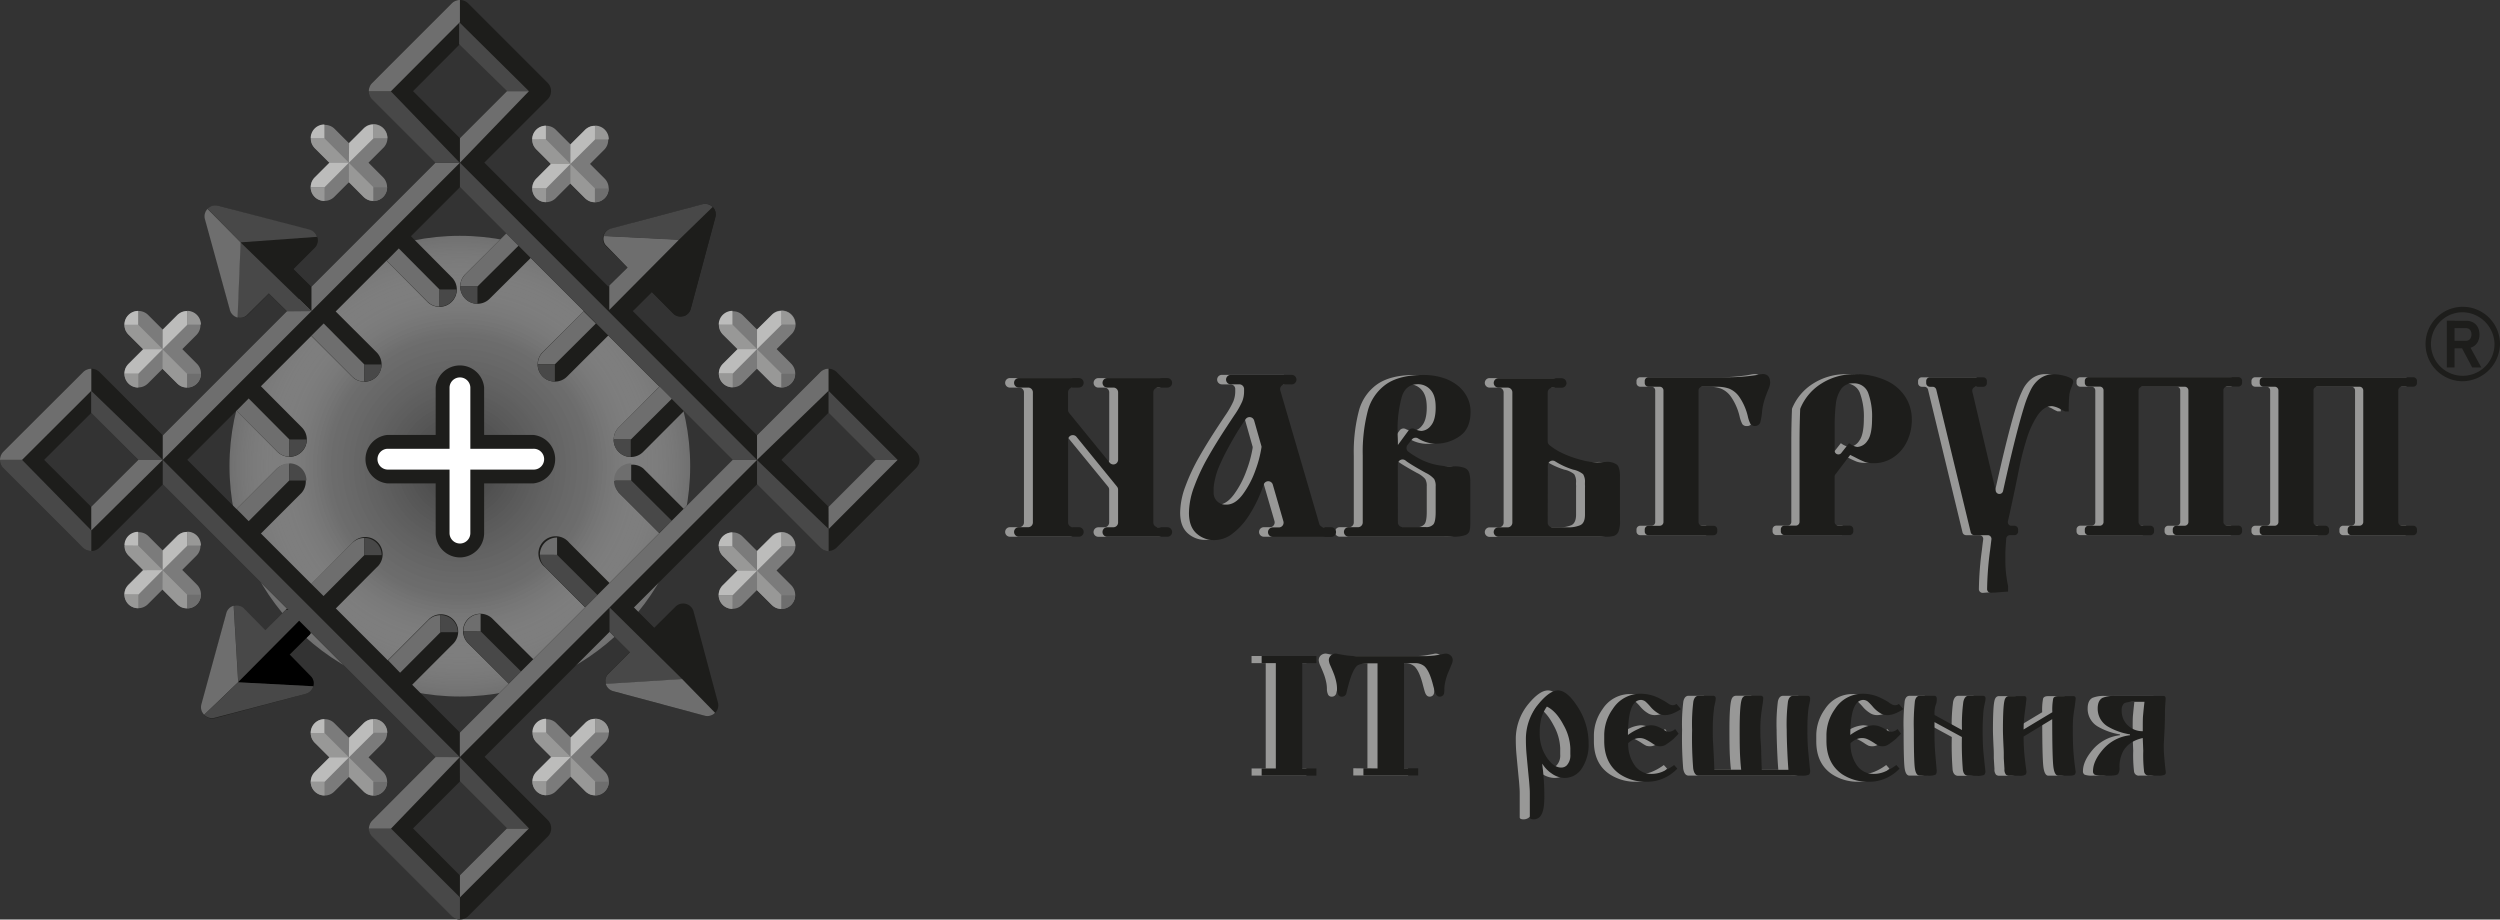 <?xml version="1.0" encoding="UTF-8"?> <svg xmlns="http://www.w3.org/2000/svg" xmlns:xlink="http://www.w3.org/1999/xlink" id="Слой_1" data-name="Слой 1" viewBox="0 0 821.27 302.08"><rect x="0" y="0" width="821.27" height="302.08" fill="#333333" stroke="none"/><defs><style>.cls-1{fill:#989897;}.cls-2{fill:#1d1d1b;}.cls-3{fill:url(#Безымянный_градиент);}.cls-4{fill:#fff;}.cls-5,.cls-8{fill:none;}.cls-5{stroke:#752121;stroke-linecap:round;stroke-miterlimit:10;stroke-width:0.25px;}.cls-6{fill:#6e6e6e;}.cls-7{fill:#484848;}.cls-9{fill:#7b7b7b;}.cls-10{fill:#bcbcbb;}.cls-11{isolation:isolate;}</style><radialGradient id="Безымянный_градиент" cx="151.06" cy="150.39" r="75.67" gradientTransform="matrix(1, 0, 0, -1, 0, 303.53)" gradientUnits="userSpaceOnUse"><stop offset="0" stop-color="#404040"></stop><stop offset="0.57" stop-color="#7f7f7f" stop-opacity="0.77"></stop><stop offset="1" stop-color="#fff" stop-opacity="0.3"></stop></radialGradient></defs><path class="cls-1" d="M537.6,125.16a1.23,1.23,0,0,1,1.23-1.23h26.64a59.46,59.46,0,0,0,8-.6c.6-.08,1.17-.18,1.7-.29a6.92,6.92,0,0,1,1.2-.16c1.63,0,2.44,1,2.44,2.9a6.93,6.93,0,0,1-.62,2.23c-.42,1-.68,1.7-.79,2a20.79,20.79,0,0,0-1.25,5.1,21,21,0,0,1-.6,3.69,1.58,1.58,0,0,1-1.7,1.15,1.6,1.6,0,0,1-1.52-.69,11,11,0,0,1-.85-2.43,19,19,0,0,0-2.77-6.39,7.5,7.5,0,0,0-3.37-2.78,12.08,12.08,0,0,0-4-.62H556.5a1.23,1.23,0,0,0-1.22,1.23v43.21a1.23,1.23,0,0,0,1.22,1.23h3.7a1.23,1.23,0,0,1,1.23,1.23v.65a1.23,1.23,0,0,1-1.23,1.23H538.83a1.23,1.23,0,0,1-1.23-1.23v-.65a1.23,1.23,0,0,1,1.23-1.23h3.69a1.23,1.23,0,0,0,1.23-1.23V128.27a1.23,1.23,0,0,0-1.23-1.23h-3.69a1.23,1.23,0,0,1-1.23-1.23Z" transform="translate(0 0)"></path><path class="cls-1" d="M600,156.44v15a1.23,1.23,0,0,0,1.23,1.23h3.69a1.23,1.23,0,0,1,1.23,1.23v.65a1.23,1.23,0,0,1-1.23,1.23H583.53a1.23,1.23,0,0,1-1.23-1.23v-.65a1.23,1.23,0,0,1,1.23-1.23h3.7a1.23,1.23,0,0,0,1.23-1.23v-25.9q0-5.67.21-11a1.33,1.33,0,0,1,.1-.48,17.46,17.46,0,0,1,7-8.14,19.92,19.92,0,0,1,10.81-3,24,24,0,0,1,10.11,1.88,14.77,14.77,0,0,1,6.43,5.35,13.6,13.6,0,0,1,2.2,7.53,16.11,16.11,0,0,1-1.63,7.31,12.88,12.88,0,0,1-4.5,5.18,11.46,11.46,0,0,1-6.4,1.88,8,8,0,0,1-2.88-.41,34.57,34.57,0,0,1-3.2-1.51l-1.63-.81-4.85,6.33A1.25,1.25,0,0,0,600,156.44Zm0-8.4a1.23,1.23,0,0,0,2.2.76l2.54-3.22a6.38,6.38,0,0,0,1.51.89,3.25,3.25,0,0,0,1.22.36,4.26,4.26,0,0,0,3.28-2q1.54-2,1.54-7.32a22.35,22.35,0,0,0-1.31-8.46A4.86,4.86,0,0,0,606,126a4.56,4.56,0,0,0-4,1.94,10.44,10.44,0,0,0-1.68,4.76,62.1,62.1,0,0,0-.34,7.09V148Z" transform="translate(0 0)"></path><path class="cls-1" d="M659.06,175.8h-1.48a1.24,1.24,0,0,0-1.23,1.14q-.2,2.76-.27,4.56v3.35a40,40,0,0,0,.88,7.64v1.84l-5.55.43a1.24,1.24,0,0,1-1.33-1.15v-.09a105.25,105.25,0,0,1,1-12.91q.13-1.23.42-3.42a1.24,1.24,0,0,0-1.08-1.38h-4.53a1.22,1.22,0,0,1-1.19-.94L633.37,128a1.23,1.23,0,0,0-1.2-.94h-.84a1.23,1.23,0,0,1-1.23-1.23v-.65a1.23,1.23,0,0,1,1.23-1.23h17.49a1.23,1.23,0,0,1,1.23,1.23v.66a1.23,1.23,0,0,1-1.23,1.23h-2.34a1.23,1.23,0,0,0-1.23,1.23,1.33,1.33,0,0,0,0,.28L653,161.26a1.23,1.23,0,0,0,2.4,0q4.24-19.19,7.15-28.42a39.33,39.33,0,0,1,2-4.92,10.33,10.33,0,0,1,2.89-3.54,7.39,7.39,0,0,1,4.71-1.48,14,14,0,0,1,3.64.58,6.83,6.83,0,0,1,2.17.92,1.18,1.18,0,0,1,.45,1.24,10.77,10.77,0,0,1-.54,1.57,8.58,8.58,0,0,0-.7,2.53,53.82,53.82,0,0,0-.18,5.39h-1.1c-.29-.14-.49-.24-.6-.28l-.74-.38a7.67,7.67,0,0,0-3-1.11c-1.78,0-3.36,1-4.76,3.1a29.74,29.74,0,0,0-3.52,7.61q-1.47,4.73-2.47,9.58c-.69,3.38-1.24,6.06-1.63,8-.87,4.1-1.56,7.28-2.09,9.54a1.23,1.23,0,0,0,.91,1.47,1.36,1.36,0,0,0,.29,0h.92a1.23,1.23,0,0,1,1.23,1.23v.65a1.23,1.23,0,0,1-1.23,1.23Z" transform="translate(0 0)"></path><path class="cls-1" d="M699.82,128.27v43.21a1.23,1.23,0,0,0,1.23,1.23h2.64a1.23,1.23,0,0,1,1.22,1.23v.65a1.23,1.23,0,0,1-1.22,1.21h-20.3a1.23,1.23,0,0,1-1.23-1.23v-.65a1.23,1.23,0,0,1,1.23-1.23h3.7a1.23,1.23,0,0,0,1.23-1.23V128.27a1.23,1.23,0,0,0-1.23-1.23h-3.7a1.23,1.23,0,0,1-1.23-1.23v-.65a1.23,1.23,0,0,1,1.23-1.23h49.22a1.23,1.23,0,0,1,1.23,1.23v.64a1.23,1.23,0,0,1-1.23,1.23h-3.7a1.23,1.23,0,0,0-1.23,1.23v43.21a1.23,1.23,0,0,0,1.23,1.23h3.7a1.23,1.23,0,0,1,1.23,1.23v.65a1.23,1.23,0,0,1-1.23,1.23h-20.3a1.23,1.23,0,0,1-1.23-1.23v-.65a1.23,1.23,0,0,1,1.23-1.23H715a1.23,1.23,0,0,0,1.23-1.23v-43.2A1.23,1.23,0,0,0,715,127H701.05A1.23,1.23,0,0,0,699.82,128.27Z" transform="translate(0 0)"></path><path class="cls-1" d="M757.27,128.27v43.21a1.23,1.23,0,0,0,1.23,1.23h2.64a1.23,1.23,0,0,1,1.23,1.23v.65a1.23,1.23,0,0,1-1.23,1.23H740.85a1.23,1.23,0,0,1-1.23-1.23v-.65a1.23,1.23,0,0,1,1.23-1.23h3.69a1.23,1.23,0,0,0,1.23-1.23V128.27a1.23,1.23,0,0,0-1.23-1.23h-3.69a1.23,1.23,0,0,1-1.23-1.23v-.65a1.23,1.23,0,0,1,1.23-1.23h49.21a1.23,1.23,0,0,1,1.23,1.23v.64a1.23,1.23,0,0,1-1.23,1.23h-3.69a1.23,1.23,0,0,0-1.23,1.23v43.21a1.23,1.23,0,0,0,1.23,1.23h3.69a1.23,1.23,0,0,1,1.23,1.23v.65a1.23,1.23,0,0,1-1.23,1.23H769.75a1.23,1.23,0,0,1-1.23-1.23v-.65a1.23,1.23,0,0,1,1.23-1.23h2.67a1.23,1.23,0,0,0,1.23-1.23v-43.2a1.23,1.23,0,0,0-1.23-1.23H758.5A1.23,1.23,0,0,0,757.27,128.27Z" transform="translate(0 0)"></path><path class="cls-1" d="M347.93,144.58v27.06a1.56,1.56,0,0,0,1.56,1.56h2a1.56,1.56,0,0,1,1.57,1.55h0a1.57,1.57,0,0,1-1.57,1.57H331.77a1.57,1.57,0,0,1-1.57-1.57h0a1.56,1.56,0,0,1,1.56-1.56h3.06a1.56,1.56,0,0,0,1.56-1.56V128.89a1.56,1.56,0,0,0-1.56-1.56h-3.05a1.57,1.57,0,0,1-1.57-1.57h0a1.56,1.56,0,0,1,1.56-1.56h19.73a1.56,1.56,0,0,1,1.57,1.55h0a1.57,1.57,0,0,1-1.57,1.57h-2a1.56,1.56,0,0,0-1.56,1.56v5.77a1.58,1.58,0,0,0,.35,1L361.61,152a1.56,1.56,0,0,0,2.78-1V128.89a1.58,1.58,0,0,0-1.57-1.56h-2a1.56,1.56,0,0,1-1.56-1.56h0a1.56,1.56,0,0,1,1.56-1.56h19.75a1.56,1.56,0,0,1,1.56,1.56h0a1.56,1.56,0,0,1-1.55,1.57h-3.09a1.56,1.56,0,0,0-1.56,1.56v42.75a1.56,1.56,0,0,0,1.56,1.56h3.06a1.56,1.56,0,0,1,1.56,1.56h0a1.56,1.56,0,0,1-1.55,1.57H360.8a1.56,1.56,0,0,1-1.56-1.56h0a1.56,1.56,0,0,1,1.56-1.56h2a1.58,1.58,0,0,0,1.57-1.56V160.87a1.57,1.57,0,0,0-.36-1l-13.32-16.28a1.56,1.56,0,0,0-2.76,1Z" transform="translate(0 0)"></path><path class="cls-1" d="M404.2,126.27h-2.8a1.56,1.56,0,0,1-1.56-1.56h0a1.56,1.56,0,0,1,1.55-1.57h20A1.56,1.56,0,0,1,423,124.7h0a1.56,1.56,0,0,1-1.56,1.56h-2.21a1.56,1.56,0,0,0-1.56,1.56,1.61,1.61,0,0,0,.06.44l12.79,43.8a1.55,1.55,0,0,0,1.5,1.13h2.41a1.56,1.56,0,0,1,1.56,1.56h0a1.56,1.56,0,0,1-1.55,1.57H415.18a1.57,1.57,0,0,1-1.57-1.57h0a1.56,1.56,0,0,1,1.56-1.56h2a1.57,1.57,0,0,0,1.57-1.57,1.54,1.54,0,0,0-.06-.43l-3.48-12a1.56,1.56,0,0,0-3-.08c-.3.87-.63,1.77-1,2.68a43,43,0,0,1-4,7.71,22.68,22.68,0,0,1-5.22,5.7,9.77,9.77,0,0,1-5.95,2.16,8.46,8.46,0,0,1-5.9-2.22c-1.63-1.49-2.44-3.73-2.44-6.7a25.5,25.5,0,0,1,1.74-8.72,63.78,63.78,0,0,1,4.49-9.58q2.74-4.82,6.36-10.3c.15-.23.89-1.36,2.24-3.38a29.14,29.14,0,0,0,2.64-4.6,8.94,8.94,0,0,0,.63-3.35q0-.42,0-.84A1.56,1.56,0,0,0,404.2,126.27Zm7.23,20.24-2.36-8.34a1.57,1.57,0,0,0-1.94-1.08,1.54,1.54,0,0,0-.87.63,95.19,95.19,0,0,0-5.22,8.52,74.78,74.78,0,0,0-3.51,7.06,24.14,24.14,0,0,0-1.77,6.83v2.05a3.85,3.85,0,0,0,4,3.65H400q2.82,0,5.31-3.33a30.44,30.44,0,0,0,4.14-7.83,38.81,38.81,0,0,0,2.05-7.49,1.48,1.48,0,0,0-.06-.66Z" transform="translate(0 0)"></path><path class="cls-1" d="M443.17,173.2a1.56,1.56,0,0,0,1.56-1.56v-22a53.48,53.48,0,0,1,1.65-14.58,15.51,15.51,0,0,1,6-8.79q4.38-3.09,12.34-3.09a20.66,20.66,0,0,1,6.53,1,14.79,14.79,0,0,1,4.9,2.66,11.45,11.45,0,0,1,3,3.87,10.3,10.3,0,0,1,1,4.5c0,3.69-1.16,6.37-3.48,8.06a13.48,13.48,0,0,1-8.14,2.53,11.39,11.39,0,0,1-5.67-1.71,1.53,1.53,0,0,0-2,.4l-1.42,1.77a1.57,1.57,0,0,0,.25,2.21h0a28.7,28.7,0,0,0,4,2.32,21.14,21.14,0,0,0,5,1.84,25.64,25.64,0,0,0,5.59.59H475a8.32,8.32,0,0,1,3.46.53,2.67,2.67,0,0,1,1.48,1.62,11.27,11.27,0,0,1,.33,3.06v11.84q0,.42,0,.84v1.18a7.85,7.85,0,0,1-.31,2.31,2.28,2.28,0,0,1-1.47,1.24,12,12,0,0,1-4,.47H440.11a1.56,1.56,0,0,1-1.56-1.56h0a1.56,1.56,0,0,1,1.56-1.56Zm13.11-27,3.52-4.81a1.57,1.57,0,0,1,1.93-.48,6.07,6.07,0,0,0,2.28.67,4.32,4.32,0,0,0,3.13-1.76c1-1.17,1.56-3.15,1.56-5.92s-.56-4.56-1.67-5.8a5.41,5.41,0,0,0-4.22-1.87c-2.62,0-4.37,1.36-5.23,4.07a39.67,39.67,0,0,0-1.39,10.84v2.46c0,1,.09,1.88.09,2.64Zm0,25.4a1.56,1.56,0,0,0,1.56,1.56h7.57a3,3,0,0,0,2.57-1c.48-.63.72-2,.72-4V159.8a4.49,4.49,0,0,0-.51-2.44,8.34,8.34,0,0,0-2.71-2q-3.9-2.15-5.65-3.33c-.33-.22-.65-.46-1-.72a1.56,1.56,0,0,0-2.57,1.19Z" transform="translate(0 0)"></path><path class="cls-1" d="M511.69,125.8h0a1.57,1.57,0,0,1-1.57,1.57h-3a1.56,1.56,0,0,0-1.56,1.56v16.12a1.54,1.54,0,0,0,.53,1.19,20.23,20.23,0,0,0,4.59,2.82,35.17,35.17,0,0,0,6.14,2.14,21.19,21.19,0,0,0,4.88.75c.49,0,1.51-.06,3.06-.17a5.44,5.44,0,0,1,3.59.92c.68.62,1,1.93,1,3.94v14.51a9,9,0,0,1-.49,3.5,2.41,2.41,0,0,1-1.42,1.41,9,9,0,0,1-2.63.31H489.33a1.56,1.56,0,0,1-1.56-1.56h0a1.56,1.56,0,0,1,1.56-1.56h3.06a1.56,1.56,0,0,0,1.56-1.56V128.89a1.56,1.56,0,0,0-1.56-1.56h-3.06a1.56,1.56,0,0,1-1.56-1.56h0a1.56,1.56,0,0,1,1.56-1.56h20.78a1.56,1.56,0,0,1,1.58,1.54Zm-6.18,45.88a1.56,1.56,0,0,0,1.56,1.56h5.13a10,10,0,0,0,4-.71c1-.47,1.55-1.62,1.55-3.45V160.2a5.75,5.75,0,0,0,0-.83,7.53,7.53,0,0,1,0-1,4.51,4.51,0,0,0-.62-2.59,7.45,7.45,0,0,0-3.25-1.5,25.19,25.19,0,0,1-5.9-2.7,1.56,1.56,0,0,0-2.16.42,1.52,1.52,0,0,0-.27.87Z" transform="translate(0 0)"></path><path class="cls-2" d="M350.87,144.57v27.06a1.56,1.56,0,0,0,1.56,1.56h2a1.56,1.56,0,0,1,1.57,1.55h0a1.57,1.57,0,0,1-1.57,1.57H334.69a1.56,1.56,0,0,1-1.56-1.56h0a1.56,1.56,0,0,1,1.56-1.56h3.06a1.56,1.56,0,0,0,1.56-1.56V128.88a1.56,1.56,0,0,0-1.56-1.56h-3.06a1.56,1.56,0,0,1-1.56-1.56h0a1.56,1.56,0,0,1,1.56-1.56h19.73a1.56,1.56,0,0,1,1.57,1.55h0a1.57,1.57,0,0,1-1.57,1.57h-2a1.56,1.56,0,0,0-1.56,1.56v5.77a1.58,1.58,0,0,0,.35,1L364.54,152a1.56,1.56,0,0,0,2.19.23,1.59,1.59,0,0,0,.58-1.23V128.88a1.56,1.56,0,0,0-1.56-1.56h-2a1.56,1.56,0,0,1-1.56-1.56h0a1.56,1.56,0,0,1,1.56-1.56h19.74a1.56,1.56,0,0,1,1.56,1.56h0a1.56,1.56,0,0,1-1.55,1.57h-3.07a1.56,1.56,0,0,0-1.56,1.56v42.75a1.56,1.56,0,0,0,1.56,1.56h3.06a1.56,1.56,0,0,1,1.56,1.56h0a1.56,1.56,0,0,1-1.55,1.57H363.74a1.56,1.56,0,0,1-1.56-1.56h0a1.56,1.56,0,0,1,1.56-1.56h2a1.56,1.56,0,0,0,1.56-1.56V160.86a1.58,1.58,0,0,0-.35-1l-13.26-16.28a1.56,1.56,0,0,0-2.82,1Z" transform="translate(0 0)"></path><path class="cls-2" d="M407.14,126.26h-2.8a1.56,1.56,0,0,1-1.57-1.55h0a1.56,1.56,0,0,1,1.56-1.56h20a1.56,1.56,0,0,1,1.56,1.56h0a1.56,1.56,0,0,1-1.56,1.56H422.1a1.57,1.57,0,0,0-1.57,1.57,1.54,1.54,0,0,0,.06.43l12.8,43.81a1.56,1.56,0,0,0,1.5,1.12h2.4a1.56,1.56,0,0,1,1.6,1.52v.09h0a1.57,1.57,0,0,1-1.57,1.57H418.11a1.56,1.56,0,0,1-1.56-1.56h0a1.56,1.56,0,0,1,1.56-1.56h2a1.56,1.56,0,0,0,1.56-1.56,1.61,1.61,0,0,0-.06-.44l-3.47-12a1.56,1.56,0,0,0-3-.08c-.3.88-.63,1.77-1,2.68a43,43,0,0,1-4,7.71,22.68,22.68,0,0,1-5.22,5.7,9.79,9.79,0,0,1-6,2.16,8.42,8.42,0,0,1-5.89-2.22c-1.63-1.49-2.44-3.73-2.45-6.7a25.28,25.28,0,0,1,1.75-8.72,63.67,63.67,0,0,1,4.49-9.57q2.74-4.83,6.36-10.31c.14-.23.89-1.36,2.23-3.38a27.71,27.71,0,0,0,2.65-4.6,8.94,8.94,0,0,0,.63-3.35v-.84A1.55,1.55,0,0,0,407.14,126.26Zm7.23,20.24L412,138.16a1.57,1.57,0,0,0-1.94-1.08,1.54,1.54,0,0,0-.87.63,95.29,95.29,0,0,0-5.23,8.52,74.7,74.7,0,0,0-3.5,7.06,24.14,24.14,0,0,0-1.77,6.83v2a3.86,3.86,0,0,0,4.06,3.65h.18q2.82,0,5.31-3.33a30.44,30.44,0,0,0,4.14-7.83,38,38,0,0,0,2-7.49,1.47,1.47,0,0,0,0-.66Z" transform="translate(0 0)"></path><path class="cls-2" d="M446.11,173.19a1.56,1.56,0,0,0,1.56-1.56v-22a53.86,53.86,0,0,1,1.64-14.58,15.63,15.63,0,0,1,6-8.79q4.38-3.09,12.35-3.08a20.66,20.66,0,0,1,6.53,1,14.79,14.79,0,0,1,4.9,2.66,11.58,11.58,0,0,1,3,3.87,10.35,10.35,0,0,1,1,4.51c0,3.68-1.16,6.37-3.48,8a13.48,13.48,0,0,1-8.14,2.53A11.39,11.39,0,0,1,465.8,144a1.54,1.54,0,0,0-2,.4l-1.41,1.77a1.57,1.57,0,0,0,.25,2.21h0a29.14,29.14,0,0,0,3.82,2.4,20.71,20.71,0,0,0,5,1.84,25.64,25.64,0,0,0,5.59.59h.68a8.68,8.68,0,0,1,3.46.53,2.62,2.62,0,0,1,1.47,1.62,10.54,10.54,0,0,1,.34,3.06v11.84q0,.42,0,.84v1.18a8.2,8.2,0,0,1-.31,2.31,2.27,2.27,0,0,1-1.48,1.24,11.68,11.68,0,0,1-3.94.47H443.05a1.56,1.56,0,0,1-1.56-1.55h0a1.56,1.56,0,0,1,1.56-1.56Zm13.11-27,3.52-4.81a1.57,1.57,0,0,1,1.93-.48,5.73,5.73,0,0,0,2.28.67,4.32,4.32,0,0,0,3.13-1.76c1-1.17,1.55-3.14,1.55-5.91s-.55-4.57-1.67-5.81a5.39,5.39,0,0,0-4.21-1.87c-2.62,0-4.37,1.36-5.23,4.08a39.23,39.23,0,0,0-1.4,10.83c0,.66,0,1.47.05,2.46s.05,1.89.05,2.64Zm0,25.4a1.56,1.56,0,0,0,1.56,1.56h7.57a3.05,3.05,0,0,0,2.57-.94c.47-.64.71-2,.71-4V159.8a4.59,4.59,0,0,0-.5-2.44,8.49,8.49,0,0,0-2.71-2q-3.9-2.15-5.66-3.33a10.13,10.13,0,0,1-1-.72,1.56,1.56,0,0,0-2.57,1.19Z" transform="translate(0 0)"></path><path class="cls-2" d="M514.61,125.8h0a1.56,1.56,0,0,1-1.55,1.57H510a1.56,1.56,0,0,0-1.57,1.55h0V145a1.52,1.52,0,0,0,.54,1.19,20.23,20.23,0,0,0,4.59,2.82,35.17,35.17,0,0,0,6.14,2.14,21.19,21.19,0,0,0,4.88.75c.48,0,1.5-.06,3-.16a5.47,5.47,0,0,1,3.6.91c.68.62,1,1.93,1,3.94V171.1a9,9,0,0,1-.49,3.5,2.44,2.44,0,0,1-1.42,1.41,9,9,0,0,1-2.63.31H492.27a1.56,1.56,0,0,1-1.58-1.52h0a1.56,1.56,0,0,1,1.56-1.56h3a1.56,1.56,0,0,0,1.57-1.55h0v-42.8a1.56,1.56,0,0,0-1.56-1.56h-3a1.55,1.55,0,0,1-1.56-1.52h0a1.56,1.56,0,0,1,1.56-1.56H513a1.56,1.56,0,0,1,1.58,1.54Zm-6.18,45.88a1.56,1.56,0,0,0,1.56,1.56h5.13a9.78,9.78,0,0,0,4-.71q1.56-.71,1.56-3.45V160.2a5.75,5.75,0,0,0,0-.83,8.34,8.34,0,0,1,0-1,4.59,4.59,0,0,0-.62-2.59,7.49,7.49,0,0,0-3.26-1.5,25.12,25.12,0,0,1-5.89-2.7,1.58,1.58,0,0,0-2.18.44,1.53,1.53,0,0,0-.26.86Z" transform="translate(0 0)"></path><path class="cls-2" d="M540.31,125.16a1.23,1.23,0,0,1,1.22-1.23h26.65a59.46,59.46,0,0,0,8-.6c.6-.08,1.17-.18,1.7-.29a6.81,6.81,0,0,1,1.19-.16c1.63,0,2.45,1,2.45,2.9a6.94,6.94,0,0,1-.63,2.23c-.41,1-.68,1.7-.78,2a20.79,20.79,0,0,0-1.25,5.1,21,21,0,0,1-.6,3.69,1.91,1.91,0,0,1-2.51,1,1.87,1.87,0,0,1-.71-.53,10.47,10.47,0,0,1-.85-2.43,19,19,0,0,0-2.77-6.39,7.62,7.62,0,0,0-3.37-2.78,12.08,12.08,0,0,0-4-.62h-4.84a1.23,1.23,0,0,0-1.23,1.23v43.21a1.23,1.23,0,0,0,1.23,1.23h3.7a1.23,1.23,0,0,1,1.23,1.23v.65a1.23,1.23,0,0,1-1.23,1.23H541.53a1.23,1.23,0,0,1-1.22-1.23v-.65a1.23,1.23,0,0,1,1.22-1.23h3.7a1.23,1.23,0,0,0,1.23-1.23V128.27a1.23,1.23,0,0,0-1.23-1.23h-3.7a1.23,1.23,0,0,1-1.22-1.23Z" transform="translate(0 0)"></path><path class="cls-2" d="M602.69,156.44v15a1.23,1.23,0,0,0,1.23,1.23h3.68a1.23,1.23,0,0,1,1.23,1.23v.65a1.23,1.23,0,0,1-1.23,1.23H586.24a1.23,1.23,0,0,1-1.23-1.23v-.65a1.23,1.23,0,0,1,1.23-1.23h3.7a1.23,1.23,0,0,0,1.22-1.23v-25.9q0-5.67.21-11a1.3,1.3,0,0,1,.11-.48,17.46,17.46,0,0,1,7-8.14,20.06,20.06,0,0,1,10.82-3,23.73,23.73,0,0,1,10.11,2,14.67,14.67,0,0,1,6.44,5.35,13.68,13.68,0,0,1,2.2,7.53,16.37,16.37,0,0,1-1.63,7.31,12.88,12.88,0,0,1-4.5,5.18,11.46,11.46,0,0,1-6.4,1.88,8,8,0,0,1-2.88-.41,33.56,33.56,0,0,1-3.21-1.51l-1.63-.81L603,155.77A1.24,1.24,0,0,0,602.69,156.44Zm0-8.4a1.23,1.23,0,0,0,1.2,1.24,1.21,1.21,0,0,0,1-.48l2.54-3.22a6.74,6.74,0,0,0,1.51.89,3.44,3.44,0,0,0,1.22.36,4.27,4.27,0,0,0,3.29-2q1.54-2,1.54-7.32a22.34,22.34,0,0,0-1.29-8.46,4.89,4.89,0,0,0-4.93-3.11,4.56,4.56,0,0,0-4,1.94,10.67,10.67,0,0,0-1.67,4.76,60.28,60.28,0,0,0-.4,7.11V148Z" transform="translate(0 0)"></path><path class="cls-2" d="M661.77,175.8h-1.49a1.23,1.23,0,0,0-1.22,1.14c-.14,1.84-.23,3.36-.28,4.56v3.35a40,40,0,0,0,.89,7.64v1.84l-5.55.43a1.25,1.25,0,0,1-1.34-1.16v-.08a105.25,105.25,0,0,1,1-12.91l.42-3.42a1.24,1.24,0,0,0-1.06-1.38H648.6a1.24,1.24,0,0,1-1.2-.94L636.08,128a1.24,1.24,0,0,0-1.2-.94H634a1.23,1.23,0,0,1-1.23-1.23v-.65a1.23,1.23,0,0,1,1.23-1.23h17.48a1.23,1.23,0,0,1,1.23,1.23v.66a1.23,1.23,0,0,1-1.23,1.23h-2.34a1.23,1.23,0,0,0-1.23,1.23,1.33,1.33,0,0,0,0,.28l7.71,32.73a1.23,1.23,0,0,0,2.4,0q4.24-19.19,7.15-28.42a36.21,36.21,0,0,1,2-4.92,10.33,10.33,0,0,1,2.89-3.54,7.39,7.39,0,0,1,4.71-1.48,14,14,0,0,1,3.64.58,6.83,6.83,0,0,1,2.17.92,1.19,1.19,0,0,1,.44,1.24,12.07,12.07,0,0,1-.53,1.57,8.58,8.58,0,0,0-.7,2.53,48.46,48.46,0,0,0-.19,5.39h-1.18c-.29-.14-.49-.24-.6-.28l-.74-.38a7.67,7.67,0,0,0-3-1.11q-2.65,0-4.75,3.1a29.4,29.4,0,0,0-3.52,7.61,96.16,96.16,0,0,0-2.47,9.58c-.67,3.38-1.21,6.05-1.64,8-.86,4.1-1.56,7.28-2.08,9.54a1.23,1.23,0,0,0,.91,1.47,1.36,1.36,0,0,0,.29,0h.92a1.23,1.23,0,0,1,1.23,1.23v.65a1.23,1.23,0,0,1-1.24,1.22Z" transform="translate(0 0)"></path><path class="cls-2" d="M702.53,128.27v43.21a1.23,1.23,0,0,0,1.23,1.23h2.64a1.23,1.23,0,0,1,1.23,1.23v.65a1.23,1.23,0,0,1-1.23,1.23H686.11a1.23,1.23,0,0,1-1.23-1.23v-.65a1.23,1.23,0,0,1,1.23-1.23h3.69a1.23,1.23,0,0,0,1.23-1.23V128.27A1.23,1.23,0,0,0,689.8,127h-3.69a1.23,1.23,0,0,1-1.23-1.23v-.65a1.23,1.23,0,0,1,1.23-1.23h49.21a1.23,1.23,0,0,1,1.23,1.23v.64a1.23,1.23,0,0,1-1.23,1.23h-3.69a1.23,1.23,0,0,0-1.23,1.23v43.21a1.23,1.23,0,0,0,1.23,1.23h3.69a1.23,1.23,0,0,1,1.23,1.23v.65a1.23,1.23,0,0,1-1.23,1.23H715a1.23,1.23,0,0,1-1.23-1.23v-.65A1.23,1.23,0,0,1,715,172.7h2.68a1.23,1.23,0,0,0,1.23-1.23v-43.2a1.23,1.23,0,0,0-1.23-1.23H703.76A1.23,1.23,0,0,0,702.53,128.27Z" transform="translate(0 0)"></path><path class="cls-2" d="M760,128.27v43.21a1.23,1.23,0,0,0,1.23,1.23h2.65a1.23,1.23,0,0,1,1.23,1.23v.65a1.23,1.23,0,0,1-1.23,1.23H743.56a1.23,1.23,0,0,1-1.23-1.23v-.65a1.23,1.23,0,0,1,1.23-1.23h3.69a1.23,1.23,0,0,0,1.23-1.23V128.27a1.23,1.23,0,0,0-1.23-1.23h-3.69a1.23,1.23,0,0,1-1.23-1.23v-.65a1.23,1.23,0,0,1,1.23-1.23h49.21a1.23,1.23,0,0,1,1.23,1.23v.64a1.23,1.23,0,0,1-1.23,1.23h-3.69a1.23,1.23,0,0,0-1.23,1.23v43.21a1.23,1.23,0,0,0,1.23,1.23h3.69a1.23,1.23,0,0,1,1.23,1.23v.65a1.23,1.23,0,0,1-1.23,1.23H772.46a1.23,1.23,0,0,1-1.23-1.23v-.65a1.23,1.23,0,0,1,1.23-1.23h2.66a1.23,1.23,0,0,0,1.23-1.23v-43.2a1.23,1.23,0,0,0-1.23-1.23H761.2A1.23,1.23,0,0,0,760,128.27Z" transform="translate(0 0)"></path><circle class="cls-3" cx="151.06" cy="153.14" r="75.67"></circle><path class="cls-2" d="M259.21,203.17Z" transform="translate(0 0)"></path><path class="cls-2" d="M151.09,61.5l89.6,89.57-89.6,89.57L61.52,151.07,151.09,61.5m0-16.08L45.44,151.07,151.09,256.73,256.75,151.07Z" transform="translate(0 0)"></path><path class="cls-2" d="M151.09,14.49l15.46,15.45L151.09,45.4l-15.4-15.46,15.4-15.45m0-14.49a3.83,3.83,0,0,0-2.71,1.13l-26.1,26.1a3.82,3.82,0,0,0,0,5.4l0,0,26.1,26.1a3.83,3.83,0,0,0,5.42,0h0l26.1-26.1a3.84,3.84,0,0,0,0-5.43l-26.1-26.1A3.85,3.85,0,0,0,151.09,0Z" transform="translate(0 0)"></path><path class="cls-2" d="M272.18,135.62l15.51,15.45-15.46,15.46-15.54-15.46,15.45-15.45m0-14.49a3.82,3.82,0,0,0-2.71,1.12l-26.1,26.1a3.84,3.84,0,0,0,0,5.42l0,0,26.1,26.1a3.83,3.83,0,0,0,5.42,0h0l26.1-26.1a3.85,3.85,0,0,0,0-5.44l-26.1-26.1A3.84,3.84,0,0,0,272.14,121.13Z" transform="translate(0 0)"></path><path class="cls-2" d="M30,135.62,45.4,151.07,30,166.53,14.5,151.07,30,135.62m0-14.49a3.84,3.84,0,0,0-2.72,1.12l-26.1,26.1a3.85,3.85,0,0,0,0,5.44l26.1,26.1a3.84,3.84,0,0,0,5.43,0h0l26.1-26.1a3.85,3.85,0,0,0,0-5.44l-26.08-26.1A3.84,3.84,0,0,0,30,121.13Z" transform="translate(0 0)"></path><path class="cls-2" d="M215.43,220.43a5.71,5.71,0,0,1-4-1.67L179,186.29a5.69,5.69,0,0,1,7.13-8.87,6,6,0,0,1,.87.87l32.45,32.47a5.69,5.69,0,0,1-4,9.71Z" transform="translate(0 0)"></path><path class="cls-2" d="M201.55,227.12l29.95,8a3.55,3.55,0,0,0,4.35-2.5,3.44,3.44,0,0,0,0-1.83l-8-29.9a3.56,3.56,0,0,0-4.37-2.51,3.71,3.71,0,0,0-1.57.91l-22,21.85a3.54,3.54,0,0,0,0,5A3.59,3.59,0,0,0,201.55,227.12Z" transform="translate(0 0)"></path><path class="cls-2" d="M182.28,125.36a5.69,5.69,0,0,1-4-9.71l32.3-32.2a5.69,5.69,0,0,1,8,8.06L186.29,123.7A5.64,5.64,0,0,1,182.28,125.36Z" transform="translate(0 0)"></path><path class="cls-2" d="M226.85,101.54,235,71.24a3.39,3.39,0,0,0-2.38-4.15,3.46,3.46,0,0,0-1.75,0l-30.34,8.08a3.39,3.39,0,0,0-2.39,4.14,3.34,3.34,0,0,0,.87,1.51l22.16,22.23a3.38,3.38,0,0,0,4.78,0A3.34,3.34,0,0,0,226.85,101.54Z" transform="translate(0 0)"></path><path class="cls-2" d="M86.69,221.23a5.69,5.69,0,0,1-4-9.7l33-33.13a5.69,5.69,0,1,1,8.64,7.41,5.48,5.48,0,0,1-.59.59l-33,33.13A5.67,5.67,0,0,1,86.69,221.23Z" transform="translate(0 0)"></path><path class="cls-2" d="M74.26,201.8l-7.93,29.81a3.53,3.53,0,0,0,4.33,4.32l29.79-8A3.53,3.53,0,0,0,102,222L80.17,200.23a3.53,3.53,0,0,0-5.91,1.57Z" transform="translate(0 0)"></path><path class="cls-2" d="M119.69,125.41a5.66,5.66,0,0,1-4-1.66L83.85,92a5.69,5.69,0,1,1,7.48-8.58,6.38,6.38,0,0,1,.52.52l31.84,31.76a5.69,5.69,0,0,1-4,9.71Z" transform="translate(0 0)"></path><path class="cls-2" d="M101.74,75.62l-30-8a3.46,3.46,0,0,0-4.23,4.25l8.09,30a3.47,3.47,0,0,0,5.8,1.55l22-22a3.47,3.47,0,0,0-1.61-5.8Z" transform="translate(0 0)"></path><path class="cls-2" d="M144.35,100.8a5.68,5.68,0,0,1-4-1.68L123.35,82a5.69,5.69,0,0,1,8.08-8l17,17.12a5.69,5.69,0,0,1-4,9.69Z" transform="translate(0 0)"></path><path class="cls-2" d="M156.85,99.8a5.69,5.69,0,0,1-4-9.72l16.24-16.15a5.69,5.69,0,0,1,8,8.07L160.85,98.14A5.66,5.66,0,0,1,156.85,99.8Z" transform="translate(0 0)"></path><path class="cls-2" d="M128.6,229.41a5.68,5.68,0,0,1-4-9.71l16-16a5.68,5.68,0,1,1,8.35,7.7c-.11.12-.23.24-.35.35l-16,16A5.66,5.66,0,0,1,128.6,229.41Z" transform="translate(0 0)"></path><path class="cls-2" d="M174.32,229.41a5.65,5.65,0,0,1-4-1.65l-16.43-16.33a5.68,5.68,0,0,1,7.79-8.27l.21.21,16.43,16.32a5.69,5.69,0,0,1-4,9.72Z" transform="translate(0 0)"></path><path class="cls-2" d="M223.45,179.62a5.66,5.66,0,0,1-4-1.66L203.33,161.9a5.69,5.69,0,0,1,8-8L227.44,170a5.69,5.69,0,0,1-4,9.71Z" transform="translate(0 0)"></path><path class="cls-2" d="M207.25,150.13a5.69,5.69,0,0,1-4-9.7l16.2-16.23a5.69,5.69,0,1,1,8.64,7.41,5.48,5.48,0,0,1-.59.59l-16.2,16.23A5.67,5.67,0,0,1,207.25,150.13Z" transform="translate(0 0)"></path><path class="cls-2" d="M79,179.62a5.69,5.69,0,0,1-4-9.7l16-16a5.69,5.69,0,0,1,8.06,8l-16,16A5.68,5.68,0,0,1,79,179.62Z" transform="translate(0 0)"></path><path class="cls-2" d="M95.07,150.05a5.71,5.71,0,0,1-4-1.67L75,132.22a5.69,5.69,0,0,1,8.06-8l16.08,16.16a5.68,5.68,0,0,1-4,9.69Z" transform="translate(0 0)"></path><path class="cls-2" d="M151.12,183.12a8,8,0,0,1-8-8V127.25a8,8,0,0,1,15.92,0v47.91A8,8,0,0,1,151.12,183.12Z" transform="translate(0 0)"></path><path class="cls-2" d="M175.18,158.8H127.27a8,8,0,0,1,0-15.92h47.91a8,8,0,0,1,0,15.92Z" transform="translate(0 0)"></path><path class="cls-4" d="M151.09,178.55a3.43,3.43,0,0,1-3.41-3.42V127.22a3.42,3.42,0,0,1,6.83,0v47.91A3.42,3.42,0,0,1,151.09,178.55Z" transform="translate(0 0)"></path><path class="cls-4" d="M175.15,154.26H127.24a3.42,3.42,0,0,1,0-6.83h47.91a3.42,3.42,0,1,1,.37,6.83A2.29,2.29,0,0,1,175.15,154.26Z" transform="translate(0 0)"></path><path class="cls-5" d="M180.56,53.45" transform="translate(0 0)"></path><path class="cls-5" d="M125,53.45" transform="translate(0 0)"></path><polygon class="cls-6" points="151.09 53.45 143.06 53.45 53.46 143.05 53.46 151.07 151.09 53.45"></polygon><polygon class="cls-7" points="151.09 53.45 151.09 61.48 240.69 151.09 248.69 151.09 151.09 53.45"></polygon><polygon class="cls-7" points="29.95 128.38 29.95 135.62 45.44 151.07 53.46 151.07 29.95 128.38"></polygon><polygon class="cls-7" points="150.82 7.25 150.82 14.49 166.54 29.95 173.76 29.95 150.82 7.25"></polygon><polygon class="cls-7" points="272.18 128.38 272.18 135.62 287.65 151.07 294.87 151.07 272.18 128.38"></polygon><polygon class="cls-6" points="294.87 151.07 287.63 151.07 272.18 166.53 272.21 173.8 294.87 151.07"></polygon><polygon class="cls-6" points="53.46 151.07 45.43 151.07 29.98 166.48 29.98 174.27 53.46 151.07"></polygon><polygon class="cls-6" points="173.76 29.95 166.54 29.95 151.09 45.4 151.09 53.45 173.76 29.95"></polygon><path class="cls-7" d="M27.23,179.89h.06l-5.55-5.54Z" transform="translate(0 0)"></path><path class="cls-7" d="M7.25,151.07H0a3.83,3.83,0,0,0,1.13,2.73l20.61,20.6,5.55,5.54A3.83,3.83,0,0,0,30,181h0v-6.75Z" transform="translate(0 0)"></path><path class="cls-6" d="M30,128.38v-7.25a3.84,3.84,0,0,0-2.72,1.12L6.63,142.86l-5.55,5.55A3.89,3.89,0,0,0,0,151.07H7.25Z" transform="translate(0 0)"></path><path class="cls-7" d="M128.4,30h-7.25a3.77,3.77,0,0,0,1.13,2.71l20.79,20.79h8Z" transform="translate(0 0)"></path><path class="cls-7" d="M272.22,173.8v7.25a3.85,3.85,0,0,1-2.72-1.13l-20.81-20.8v-8Z" transform="translate(0 0)"></path><path class="cls-6" d="M151.09,7.25V0a3.83,3.83,0,0,0-2.71,1.13l-20.61,20.6-5.54,5.56A3.83,3.83,0,0,0,121.15,30h7.25Z" transform="translate(0 0)"></path><path class="cls-6" d="M272.18,128.37v-7.25a3.77,3.77,0,0,0-2.71,1.13L248.69,143v8.07Z" transform="translate(0 0)"></path><path class="cls-7" d="M177.85,184.18Z" transform="translate(0 0)"></path><path class="cls-6" d="M131.43,221l13.26-13.29v-5.62a5.89,5.89,0,0,0-2.27.45,6.89,6.89,0,0,0-1.91,1.39l-13,13Z" transform="translate(0 0)"></path><path class="cls-7" d="M144.69,207.69h5.68a5.66,5.66,0,0,0-1.66-4,5.6,5.6,0,0,0-4-1.64Z" transform="translate(0 0)"></path><path class="cls-7" d="M171.16,220.58l-13.28-13.21h-5.62a5.89,5.89,0,0,0,.45,2.27,6.38,6.38,0,0,0,1.39,1.91l13,13Z" transform="translate(0 0)"></path><path class="cls-6" d="M157.88,207.37V201.7a5.62,5.62,0,0,0-5.64,5.65Z" transform="translate(0 0)"></path><path class="cls-7" d="M196.27,195.47,183,182.27h-5.62a5.9,5.9,0,0,0,.46,2.27,6.57,6.57,0,0,0,1.38,1.92l13,13Z" transform="translate(0 0)"></path><path class="cls-6" d="M183,182.27v-5.68a5.66,5.66,0,0,0-4,1.66,5.6,5.6,0,0,0-1.64,4Z" transform="translate(0 0)"></path><path class="cls-7" d="M220.69,171.08,207.4,157.87h-5.71a5.9,5.9,0,0,0,.46,2.27,6.57,6.57,0,0,0,1.38,1.92l13,13Z" transform="translate(0 0)"></path><path class="cls-6" d="M207.35,157.87V152.2a5.7,5.7,0,0,0-4,1.65,5.6,5.6,0,0,0-1.64,4Z" transform="translate(0 0)"></path><line class="cls-8" x1="106.6" y1="61.46" x2="122.61" y2="45.45"></line><path class="cls-9" d="M106.6,66a4.55,4.55,0,0,1-3.21-7.76l16-16a4.55,4.55,0,1,1,6.68,6.18c-.08.09-.17.17-.25.25l-16,16A4.56,4.56,0,0,1,106.6,66Z" transform="translate(0 0)"></path><line class="cls-8" x1="122.61" y1="61.46" x2="106.6" y2="45.45"></line><path class="cls-9" d="M122.62,66a4.56,4.56,0,0,1-3.22-1.33l-16-16a4.55,4.55,0,0,1,6.43-6.43l16,16A4.55,4.55,0,0,1,122.62,66Z" transform="translate(0 0)"></path><path class="cls-1" d="M114.61,53.45l-8-8h-4.53a4.74,4.74,0,0,0,.37,1.82,5.34,5.34,0,0,0,1.09,1.53l4.69,4.67Z" transform="translate(0 0)"></path><path class="cls-10" d="M106.56,45.43V40.89a4.49,4.49,0,0,0-4.5,4.48v.06Z" transform="translate(0 0)"></path><path class="cls-10" d="M114.61,53.45l8.06-8V40.92a4.76,4.76,0,0,0-1.82.36,5.13,5.13,0,0,0-1.54,1.11L114.69,47Z" transform="translate(0 0)"></path><path class="cls-1" d="M122.69,45.39h4.55a4.51,4.51,0,0,0-4.52-4.5h0Z" transform="translate(0 0)"></path><path class="cls-10" d="M114.61,53.45l-8,8.06h-4.53a4.74,4.74,0,0,1,.37-1.82,5.13,5.13,0,0,1,1.11-1.54l4.69-4.69Z" transform="translate(0 0)"></path><path class="cls-1" d="M106.6,61.51h-4.54a4.49,4.49,0,0,0,4.48,4.5h.06Z" transform="translate(0 0)"></path><path class="cls-1" d="M114.61,53.51l8.06,8V66a4.74,4.74,0,0,1-1.82-.37,5.13,5.13,0,0,1-1.54-1.11l-4.69-4.7Z" transform="translate(0 0)"></path><path class="cls-6" d="M122.69,61.52v4.55a4.57,4.57,0,0,0,3.18-1.33,4.45,4.45,0,0,0,1.31-3.22Z" transform="translate(0 0)"></path><line class="cls-8" x1="179.38" y1="61.86" x2="195.39" y2="45.85"></line><path class="cls-9" d="M179.38,66.41a4.55,4.55,0,0,1-3.22-7.76l16-16a4.55,4.55,0,0,1,6.43,6.43l-16,16A4.55,4.55,0,0,1,179.38,66.41Z" transform="translate(0 0)"></path><line class="cls-8" x1="195.39" y1="61.86" x2="179.38" y2="45.85"></line><path class="cls-9" d="M195.4,66.41a4.56,4.56,0,0,1-3.22-1.33l-16-16a4.55,4.55,0,0,1,6.44-6.43l16,16a4.55,4.55,0,0,1-3.21,7.76Z" transform="translate(0 0)"></path><path class="cls-1" d="M187.39,53.85l-8-8h-4.54a5,5,0,0,0,.37,1.82,5.44,5.44,0,0,0,1.12,1.53L181,53.87Z" transform="translate(0 0)"></path><path class="cls-10" d="M179.33,45.8V41.29a4.51,4.51,0,0,0-4.5,4.52v0Z" transform="translate(0 0)"></path><path class="cls-10" d="M187.39,53.85l8.06-8V41.32a4.58,4.58,0,0,0-1.82.36,5.1,5.1,0,0,0-1.54,1.1l-4.69,4.67Z" transform="translate(0 0)"></path><path class="cls-1" d="M195.45,45.8H200a4.57,4.57,0,0,0-1.31-3.2,4.5,4.5,0,0,0-3.22-1.32Z" transform="translate(0 0)"></path><path class="cls-10" d="M187.39,53.85l-8,8.06h-4.53a4.74,4.74,0,0,1,.37-1.82,5.13,5.13,0,0,1,1.11-1.54L181,53.86Z" transform="translate(0 0)"></path><path class="cls-1" d="M179.38,61.91h-4.54a4.51,4.51,0,0,0,4.52,4.5h0Z" transform="translate(0 0)"></path><path class="cls-1" d="M187.39,53.91l8.05,8v4.54a4.79,4.79,0,0,1-1.83-.37A5.44,5.44,0,0,1,192.08,65l-4.69-4.69Z" transform="translate(0 0)"></path><path class="cls-6" d="M195.44,61.92v4.55a4.55,4.55,0,0,0,3.19-1.33,4.45,4.45,0,0,0,1.31-3.22Z" transform="translate(0 0)"></path><line class="cls-8" x1="240.65" y1="122.69" x2="256.67" y2="106.67"></line><path class="cls-9" d="M240.69,127.24a4.56,4.56,0,0,1-3.22-7.77l16-16a4.55,4.55,0,0,1,6.68,6.18c-.08.09-.17.17-.25.25l-16,16A4.5,4.5,0,0,1,240.69,127.24Z" transform="translate(0 0)"></path><line class="cls-8" x1="256.67" y1="122.69" x2="240.65" y2="106.67"></line><path class="cls-9" d="M256.69,127.24a4.5,4.5,0,0,1-3.21-1.34l-16-16a4.55,4.55,0,0,1,6.43-6.43l16,16a4.56,4.56,0,0,1-3.22,7.77Z" transform="translate(0 0)"></path><path class="cls-1" d="M248.69,114.68l-8-8h-4.54a4.74,4.74,0,0,0,.37,1.82,5.44,5.44,0,0,0,1.12,1.53l4.69,4.67Z" transform="translate(0 0)"></path><path class="cls-10" d="M240.61,106.65v-4.54a4.59,4.59,0,0,0-3.19,1.33,4.49,4.49,0,0,0-1.31,3.21Z" transform="translate(0 0)"></path><path class="cls-10" d="M248.69,114.68l8.07-8v-4.54a4.76,4.76,0,0,0-1.82.36,5.13,5.13,0,0,0-1.54,1.11l-4.71,4.64Z" transform="translate(0 0)"></path><path class="cls-1" d="M256.69,106.61h4.54a4.54,4.54,0,0,0-1.31-3.19,4.45,4.45,0,0,0-3.21-1.33Z" transform="translate(0 0)"></path><path class="cls-10" d="M248.69,114.68l-8,8.06h-4.54a5,5,0,0,1,.37-1.82,5.35,5.35,0,0,1,1.12-1.54l4.69-4.69Z" transform="translate(0 0)"></path><path class="cls-1" d="M240.69,122.74h-4.55a4.57,4.57,0,0,0,1.33,3.18,4.45,4.45,0,0,0,3.22,1.31Z" transform="translate(0 0)"></path><path class="cls-1" d="M248.69,114.73l8.06,8v4.54a5,5,0,0,1-1.82-.37,5.35,5.35,0,0,1-1.54-1.12l-4.7-4.67Z" transform="translate(0 0)"></path><path class="cls-6" d="M256.69,122.8v4.54a4.49,4.49,0,0,0,4.5-4.48v-.06Z" transform="translate(0 0)"></path><line class="cls-8" x1="240.63" y1="195.48" x2="256.64" y2="179.46"></line><path class="cls-9" d="M240.63,200a4.56,4.56,0,0,1-3.22-7.77l16-16a4.55,4.55,0,0,1,6.68,6.18c-.08.09-.17.17-.25.25l-16,16A4.54,4.54,0,0,1,240.63,200Z" transform="translate(0 0)"></path><line class="cls-8" x1="256.64" y1="195.48" x2="240.63" y2="179.46"></line><path class="cls-9" d="M256.69,200a4.52,4.52,0,0,1-3.22-1.34l-16-16a4.55,4.55,0,0,1,6.44-6.43h0l16,16A4.56,4.56,0,0,1,256.7,200Z" transform="translate(0 0)"></path><path class="cls-1" d="M248.69,187.47l-8-8h-4.54a5,5,0,0,0,.37,1.82,5.44,5.44,0,0,0,1.12,1.53l4.69,4.67Z" transform="translate(0 0)"></path><path class="cls-10" d="M240.58,179.45V174.9a4.57,4.57,0,0,0-3.18,1.33,4.46,4.46,0,0,0-1.32,3.22Z" transform="translate(0 0)"></path><path class="cls-10" d="M248.69,187.47l8.06-8v-4.54a4.76,4.76,0,0,0-1.82.36,5.13,5.13,0,0,0-1.54,1.11l-4.7,4.64Z" transform="translate(0 0)"></path><path class="cls-1" d="M256.69,179.4h4.55a4.63,4.63,0,0,0-1.31-3.19,4.56,4.56,0,0,0-3.24-1.31Z" transform="translate(0 0)"></path><path class="cls-10" d="M248.69,187.47l-8,8.06h-4.6a4.74,4.74,0,0,1,.37-1.82,5.13,5.13,0,0,1,1.11-1.54l4.69-4.69Z" transform="translate(0 0)"></path><path class="cls-1" d="M240.63,195.53h-4.54a4.51,4.51,0,0,0,4.52,4.5h0Z" transform="translate(0 0)"></path><path class="cls-1" d="M248.69,187.52l8.05,8v4.54a5,5,0,0,1-1.83-.37,5.44,5.44,0,0,1-1.53-1.12l-4.69-4.67Z" transform="translate(0 0)"></path><path class="cls-6" d="M256.69,195.54v4.54a4.49,4.49,0,0,0,4.5-4.48v-.06Z" transform="translate(0 0)"></path><line class="cls-8" x1="179.44" y1="256.69" x2="195.45" y2="240.68"></line><path class="cls-9" d="M179.44,261.24a4.55,4.55,0,0,1-3.22-7.76h0l16-16a4.55,4.55,0,0,1,6.44,6.43l-16,16A4.55,4.55,0,0,1,179.44,261.24Z" transform="translate(0 0)"></path><line class="cls-8" x1="195.45" y1="256.69" x2="179.44" y2="240.68"></line><path class="cls-9" d="M195.46,261.24a4.56,4.56,0,0,1-3.22-1.33l-16-16a4.55,4.55,0,0,1,6.43-6.43l16,16a4.55,4.55,0,0,1-3.22,7.77Z" transform="translate(0 0)"></path><path class="cls-1" d="M187.45,248.68l-8-8h-4.53a4.74,4.74,0,0,0,.37,1.82A5.22,5.22,0,0,0,176.4,244l4.69,4.67Z" transform="translate(0 0)"></path><path class="cls-10" d="M179.4,240.66v-4.55a4.55,4.55,0,0,0-3.19,1.33,4.45,4.45,0,0,0-1.31,3.22Z" transform="translate(0 0)"></path><path class="cls-10" d="M187.45,248.68l8.07-8v-4.53a4.76,4.76,0,0,0-1.82.36,5.19,5.19,0,0,0-1.53,1.1l-4.7,4.67Z" transform="translate(0 0)"></path><path class="cls-1" d="M195.52,240.61h4.54a4.55,4.55,0,0,0-1.31-3.2,4.5,4.5,0,0,0-3.21-1.32Z" transform="translate(0 0)"></path><path class="cls-10" d="M187.45,248.68l-8,8.06h-4.53a4.74,4.74,0,0,1,.37-1.82,5.13,5.13,0,0,1,1.11-1.54l4.7-4.69Z" transform="translate(0 0)"></path><path class="cls-1" d="M179.44,256.74H174.9a4.51,4.51,0,0,0,4.52,4.5h0Z" transform="translate(0 0)"></path><path class="cls-1" d="M187.45,248.68l8.06,8.05v4.56a4.74,4.74,0,0,1-1.82-.37,5.35,5.35,0,0,1-1.54-1.12l-4.69-4.71Z" transform="translate(0 0)"></path><path class="cls-6" d="M195.51,256.8v4.55a4.52,4.52,0,0,0,4.5-4.54h-4.5Z" transform="translate(0 0)"></path><line class="cls-8" x1="106.61" y1="256.79" x2="122.62" y2="240.78"></line><path class="cls-9" d="M106.61,261.34a4.55,4.55,0,0,1-3.21-7.76l16-16a4.55,4.55,0,0,1,6.43,6.44h0l-16,16A4.5,4.5,0,0,1,106.61,261.34Z" transform="translate(0 0)"></path><line class="cls-8" x1="122.62" y1="256.79" x2="106.61" y2="240.78"></line><path class="cls-9" d="M122.63,261.34a4.56,4.56,0,0,1-3.22-1.33l-16-16a4.55,4.55,0,1,1,6.43-6.44h0l16,16a4.55,4.55,0,0,1-3.21,7.76Z" transform="translate(0 0)"></path><path class="cls-1" d="M114.62,248.8l-8-8h-4.53a4.69,4.69,0,0,0,.37,1.81,5.13,5.13,0,0,0,1.11,1.54l4.69,4.67Z" transform="translate(0 0)"></path><path class="cls-10" d="M106.56,240.8v-4.54a4.49,4.49,0,0,0-4.49,4.49v.05Z" transform="translate(0 0)"></path><path class="cls-10" d="M114.62,248.8l8.06-8v-4.53a4.76,4.76,0,0,0-1.82.36,5.13,5.13,0,0,0-1.54,1.11l-4.63,4.62Z" transform="translate(0 0)"></path><path class="cls-1" d="M122.69,240.72h4.55a4.54,4.54,0,0,0-1.31-3.19,4.45,4.45,0,0,0-3.21-1.33Z" transform="translate(0 0)"></path><path class="cls-10" d="M114.62,248.8l-8,8.05h-4.53a4.79,4.79,0,0,1,.37-1.83,5.13,5.13,0,0,1,1.11-1.54l4.69-4.68Z" transform="translate(0 0)"></path><path class="cls-1" d="M106.61,256.8h-4.54a4.49,4.49,0,0,0,4.48,4.5h.06Z" transform="translate(0 0)"></path><path class="cls-1" d="M114.62,248.8l8.06,8v4.53a4.74,4.74,0,0,1-1.82-.37,5.13,5.13,0,0,1-1.54-1.11l-4.69-4.69Z" transform="translate(0 0)"></path><path class="cls-6" d="M122.69,256.86v4.54a4.57,4.57,0,0,0,3.18-1.33,4.49,4.49,0,0,0,1.31-3.21Z" transform="translate(0 0)"></path><line class="cls-8" x1="45.42" y1="195.29" x2="61.44" y2="179.27"></line><path class="cls-9" d="M45.43,199.8A4.56,4.56,0,0,1,42.21,192l16-16a4.55,4.55,0,0,1,6.43,6.43l-16,16A4.5,4.5,0,0,1,45.43,199.8Z" transform="translate(0 0)"></path><line class="cls-8" x1="61.44" y1="195.29" x2="45.42" y2="179.27"></line><path class="cls-9" d="M61.44,199.8a4.5,4.5,0,0,1-3.21-1.34l-16-16a4.55,4.55,0,0,1,6.46-6.4l16,16a4.56,4.56,0,0,1-3.22,7.77Z" transform="translate(0 0)"></path><path class="cls-1" d="M53.44,187.28l-8-8H40.88a4.74,4.74,0,0,0,.37,1.82,5.44,5.44,0,0,0,1.12,1.53l4.69,4.67Z" transform="translate(0 0)"></path><path class="cls-10" d="M45.38,179.26v-4.55A4.57,4.57,0,0,0,42.2,176a4.46,4.46,0,0,0-1.32,3.22Z" transform="translate(0 0)"></path><path class="cls-10" d="M53.44,187.28l8.06-8v-4.54a4.76,4.76,0,0,0-1.82.36,5.13,5.13,0,0,0-1.54,1.11l-4.69,4.67Z" transform="translate(0 0)"></path><path class="cls-1" d="M61.5,179.21H66A4.54,4.54,0,0,0,64.73,176a4.45,4.45,0,0,0-3.21-1.33Z" transform="translate(0 0)"></path><path class="cls-10" d="M53.44,187.28l-8,8.06H40.88a5,5,0,0,1,.37-1.82A5.35,5.35,0,0,1,42.37,192l4.69-4.69Z" transform="translate(0 0)"></path><path class="cls-1" d="M45.43,195.34H40.88a4.57,4.57,0,0,0,1.33,3.18,4.5,4.5,0,0,0,3.22,1.28Z" transform="translate(0 0)"></path><path class="cls-1" d="M53.44,187.33l8,8v4.54a5,5,0,0,1-1.83-.37,5.35,5.35,0,0,1-1.54-1.12l-4.68-4.69Z" transform="translate(0 0)"></path><path class="cls-6" d="M61.49,195.35v4.54a4.49,4.49,0,0,0,4.5-4.48v-.06Z" transform="translate(0 0)"></path><line class="cls-8" x1="45.42" y1="122.72" x2="61.44" y2="106.7"></line><path class="cls-9" d="M45.43,127.27a4.55,4.55,0,0,1-3.22-7.77l16-16a4.55,4.55,0,0,1,6.43,6.43l-16,16A4.5,4.5,0,0,1,45.43,127.27Z" transform="translate(0 0)"></path><line class="cls-8" x1="61.44" y1="122.72" x2="45.42" y2="106.7"></line><path class="cls-9" d="M61.44,127.27a4.55,4.55,0,0,1-3.21-1.33l-16-16a4.56,4.56,0,1,1,6.46-6.45l16,16a4.55,4.55,0,0,1-3.22,7.77Z" transform="translate(0 0)"></path><path class="cls-1" d="M53.44,114.71l-8-8H40.88a4.74,4.74,0,0,0,.37,1.82,5.44,5.44,0,0,0,1.12,1.53l4.69,4.67Z" transform="translate(0 0)"></path><path class="cls-10" d="M45.38,106.69v-4.55a4.57,4.57,0,0,0-3.18,1.33,4.46,4.46,0,0,0-1.32,3.22Z" transform="translate(0 0)"></path><path class="cls-10" d="M53.44,114.71l8.06-8v-4.54a4.76,4.76,0,0,0-1.82.36,5.13,5.13,0,0,0-1.54,1.11l-4.69,4.67Z" transform="translate(0 0)"></path><path class="cls-1" d="M61.5,106.64H66a4.51,4.51,0,0,0-4.5-4.52h0Z" transform="translate(0 0)"></path><path class="cls-10" d="M53.44,114.71l-8,8.06H40.88a5,5,0,0,1,.37-1.82,5.35,5.35,0,0,1,1.12-1.54l4.69-4.69Z" transform="translate(0 0)"></path><path class="cls-1" d="M45.43,122.8H40.88A4.57,4.57,0,0,0,42.21,126a4.46,4.46,0,0,0,3.22,1.32Z" transform="translate(0 0)"></path><path class="cls-1" d="M53.44,114.8l8,8v4.54a5,5,0,0,1-1.83-.37,5.35,5.35,0,0,1-1.54-1.12l-4.68-4.69Z" transform="translate(0 0)"></path><path class="cls-6" d="M61.49,122.8v4.54a4.49,4.49,0,0,0,4.5-4.48v-.06Z" transform="translate(0 0)"></path><path class="cls-6" d="M106.29,195.8l13.4-13.44v-5.62a5.9,5.9,0,0,0-2.27.46,6.57,6.57,0,0,0-1.92,1.38L102.26,191.8Z" transform="translate(0 0)"></path><path class="cls-7" d="M119.69,182.36h5.68a5.66,5.66,0,0,0-1.66-4,5.56,5.56,0,0,0-4-1.64Z" transform="translate(0 0)"></path><path class="cls-6" d="M195.74,106.29l-13.46,13.39h-5.59a5.9,5.9,0,0,1,.46-2.27,6.57,6.57,0,0,1,1.38-1.92l13.16-13.23Z" transform="translate(0 0)"></path><path class="cls-7" d="M182.28,119.68v5.67a5.62,5.62,0,0,1-5.64-5.65Z" transform="translate(0 0)"></path><path class="cls-6" d="M170.32,80.73,156.85,94.11h-5.62a6.1,6.1,0,0,1,.46-2.31,6.66,6.66,0,0,1,1.38-1.91L166.29,76.7Z" transform="translate(0 0)"></path><path class="cls-7" d="M156.85,94.11V99.8a5.66,5.66,0,0,1-4-1.66,5.6,5.6,0,0,1-1.64-4Z" transform="translate(0 0)"></path><path class="cls-6" d="M131,81.62l13.38,13.47v5.62a6.09,6.09,0,0,1-2.27-.46,6.66,6.66,0,0,1-1.91-1.38L127,85.65Z" transform="translate(0 0)"></path><path class="cls-7" d="M144.35,95.09H150a5.65,5.65,0,0,1-5.68,5.62h0Z" transform="translate(0 0)"></path><path class="cls-6" d="M106.33,106.26l13.36,13.47v5.62a5.9,5.9,0,0,1-2.27-.46,6.53,6.53,0,0,1-1.91-1.38l-13.22-13.22Z" transform="translate(0 0)"></path><path class="cls-7" d="M119.69,119.73h5.67a5.63,5.63,0,0,1-5.64,5.62h0Z" transform="translate(0 0)"></path><path class="cls-6" d="M81.69,130.9l13.38,13.47V150a6.09,6.09,0,0,1-2.27-.46,6.66,6.66,0,0,1-1.91-1.38l-13.2-13.22Z" transform="translate(0 0)"></path><path class="cls-7" d="M95.07,144.37h5.68a5.66,5.66,0,0,1-1.66,4,5.6,5.6,0,0,1-4,1.64Z" transform="translate(0 0)"></path><path class="cls-6" d="M220.69,131l-13.46,13.39h-5.62a5.9,5.9,0,0,1,.46-2.27,6.23,6.23,0,0,1,1.38-1.91L216.69,127Z" transform="translate(0 0)"></path><path class="cls-7" d="M207.2,144.43v5.67a5.62,5.62,0,0,1-5.62-5.62v0Z" transform="translate(0 0)"></path><path class="cls-6" d="M81.69,171.21,95,157.85v-5.62a5.9,5.9,0,0,0-2.27.46,6.57,6.57,0,0,0-1.92,1.38l-13.1,13.12Z" transform="translate(0 0)"></path><path class="cls-7" d="M95,157.85h5.67A5.62,5.62,0,0,0,95,152.21Z" transform="translate(0 0)"></path><path class="cls-7" d="M177.61,183.17Z" transform="translate(0 0)"></path><path class="cls-7" d="M200.24,199.53v8.06l6.7,6.68-7.25,7.22a3.35,3.35,0,0,0-.62,3.22l25.09-1.58Z" transform="translate(0 0)"></path><path class="cls-6" d="M224.08,223.07h0L199,224.65a3.5,3.5,0,0,0,2.46,2.41l30,8.05a3.5,3.5,0,0,0,3.45-.94Z" transform="translate(0 0)"></path><polygon points="264.6 216.28 264.61 216.29 264.61 216.29 264.6 216.28"></polygon><path class="cls-7" d="M101.86,200.34h-8L87.15,207,80,199.74a3.36,3.36,0,0,0-3.21-.63l1.48,25.09Z" transform="translate(0 0)"></path><path d="M101.86,200.34v8L95.14,215l7.16,7.38a3.29,3.29,0,0,1,.59,3.08l-24.7-1.31Z" transform="translate(0 0)"></path><path class="cls-6" d="M78.24,224.1h0L76.75,199a3.48,3.48,0,0,0-2.42,2.45l-8.17,29.92a3.53,3.53,0,0,0,.92,3.45Z" transform="translate(0 0)"></path><path class="cls-7" d="M70.48,235.8l29.93-7.86a3.49,3.49,0,0,0,2.52-2.5l-24.69-1.3L67.08,234.8A3.48,3.48,0,0,0,70.48,235.8Z" transform="translate(0 0)"></path><path class="cls-2" d="M104.07,77.8,79,79.58l23.32,22.68v-8l-6-5.93,7.19-7.28a3.4,3.4,0,0,0,.6-3.23Z" transform="translate(0 0)"></path><path class="cls-7" d="M102.31,102.23l-8,.08-6-5.92L81,103.63a3.31,3.31,0,0,1-3.07.62l1-24.7Z" transform="translate(0 0)"></path><path class="cls-7" d="M79.07,79.61h0l25.07-1.81a3.53,3.53,0,0,0-2.49-2.39l-30-7.83a3.51,3.51,0,0,0-3.44,1Z" transform="translate(0 0)"></path><path class="cls-6" d="M67.32,72l8.2,29.84a3.5,3.5,0,0,0,2.53,2.49l1-24.7-10.87-11A3.49,3.49,0,0,0,67.32,72Z" transform="translate(0 0)"></path><path class="cls-2" d="M223.05,78.71,200.16,101.8l8,.07,6-6,7.21,7.25a3.19,3.19,0,0,0,2.15.77,4.3,4.3,0,0,0,1.07-.14L223,78.65Z" transform="translate(0 0)"></path><path class="cls-6" d="M200.16,101.8v-8l6-5.9L199,80.54a3.28,3.28,0,0,1-.6-3.07l24.7,1.23Z" transform="translate(0 0)"></path><path class="cls-2" d="M234.11,68,223,78.8l1.56,25.08a3.51,3.51,0,0,0,2.4-2.47L235,71.47A3.53,3.53,0,0,0,234.11,68Z" transform="translate(0 0)"></path><path class="cls-7" d="M230.69,67.11l-29.91,7.94a3.5,3.5,0,0,0-2.51,2.51L223,78.8,234.11,68A3.54,3.54,0,0,0,230.69,67.11Z" transform="translate(0 0)"></path><path class="cls-2" d="M151.09,256.68l15.46,15.45-15.46,15.46-15.4-15.46,15.45-15.45m0-14.49a3.82,3.82,0,0,0-2.71,1.12l-26.1,26.1a3.84,3.84,0,0,0,0,5.42l0,0,26.1,26.1a3.83,3.83,0,0,0,5.42,0h0l26.1-26.1a3.85,3.85,0,0,0,0-5.44l-26.1-26.1a3.84,3.84,0,0,0-2.72-1.12Z" transform="translate(0 0)"></path><polygon class="cls-6" points="173.78 272.13 166.54 272.13 151.09 287.54 151.09 294.8 173.78 272.13"></polygon><path class="cls-7" d="M128.4,272.13h-7.25a3.81,3.81,0,0,0,1.13,2.72l20.6,20.6,5.55,5.55a3.89,3.89,0,0,0,2.66,1.08h0V294.8Z" transform="translate(0 0)"></path><path class="cls-6" d="M151.06,248.71h-8L127.81,264l-5.54,5.55a3.83,3.83,0,0,0-1.08,2.66h7.25Z" transform="translate(0 0)"></path><polygon class="cls-6" points="248.69 151.09 240.66 151.09 151.06 240.68 151.06 248.71 248.69 151.09"></polygon><polygon class="cls-7" points="151.06 248.71 151.09 256.68 166.56 272.13 173.78 272.13 151.06 248.71"></polygon><polygon class="cls-7" points="53.46 151.07 53.46 159.1 143.02 248.67 151.06 248.71 53.46 151.07"></polygon><g class="cls-11"><path class="cls-1" d="M415.8,252.44V217.85h-4.66V215.5h18v2.35H424.5v34.59h4.66v2.36h-18v-2.36Z" transform="translate(0 0)"></path><path class="cls-1" d="M449.21,252.44V217.91h-2.42q-3.36,0-4.26.78c-1.09.9-2.14,3.35-3.15,7.38q-.22.83-.39,1.62a1.47,1.47,0,0,1-1.46,1.17,1.26,1.26,0,0,1-1.29-.79,4.4,4.4,0,0,1-.34-1.79,10.85,10.85,0,0,0-.28-2.39,17,17,0,0,0-.65-2.25c-.24-.65-.64-1.62-1.2-2.89a5,5,0,0,1-.56-1.91,2.13,2.13,0,0,1,.61-1.46,2.39,2.39,0,0,1,1.86-.67c1,.22,2.06.42,3.28.59a31.11,31.11,0,0,0,4.24.25h20.72a28.5,28.5,0,0,0,4.29-.25c1.07-.17,2.15-.37,3.23-.59a2.51,2.51,0,0,1,1.83.64,2.06,2.06,0,0,1,.64,1.49,3.94,3.94,0,0,1-.33,1.35c-.45,1.09-.9,2.15-1.35,3.2a19.29,19.29,0,0,0-.76,2.56,11.25,11.25,0,0,0-.31,2.33,6.32,6.32,0,0,1-.11,1.57,1.39,1.39,0,0,1-1.46,1c-.71,0-1.23-.58-1.57-1.73-.15-.49-.41-1.45-.79-2.91q-1.12-4-2.64-5.36a4.7,4.7,0,0,0-3.2-1h-3.48v34.53h4.66v2.36h-18v-2.36Z" transform="translate(0 0)"></path><path class="cls-1" d="M503.28,250.76l.22,1.91c.08.48.18,1.57.31,3.25s.2,3.6.2,5.73c0,2.81-.3,4.76-.92,5.87a2.83,2.83,0,0,1-2.58,1.65c-.74,0-1.16-.18-1.27-.56V261c0-.59,0-1.29-.06-2.07s-.11-1.7-.22-2.75c-.38-3.88-.64-6.66-.79-8.32s-.22-3.3-.22-4.91a18.07,18.07,0,0,1,4.26-11.83q3.6-4.31,6.29-4.31c1.95,0,4,1.71,6.29,5.14a21.94,21.94,0,0,1,3.76,12.31,13.93,13.93,0,0,1-2.21,8.14,6.69,6.69,0,0,1-5.65,3.16,7.46,7.46,0,0,1-4.21-1.42A10.17,10.17,0,0,1,503.28,250.76Zm1.57-18.64A12.35,12.35,0,0,0,503,236a19.13,19.13,0,0,0-.51,4.75,13.86,13.86,0,0,0,2.53,8.38q2.19,3,4.49,3a2.55,2.55,0,0,0,1.86-.72,4.77,4.77,0,0,0,1.17-3.58V245.8a16.81,16.81,0,0,0-2.18-7.54Q507.95,233.63,504.85,232.12Z" transform="translate(0 0)"></path><path class="cls-1" d="M547.41,231.22l1.46,1.74a14.31,14.31,0,0,1-2.69,1.43,6.8,6.8,0,0,1-2.53.53,4.31,4.31,0,0,1-2-.45,10.07,10.07,0,0,1-2.92-2.47,18,18,0,0,0-1.29-1.34,2.55,2.55,0,0,0-1.63-.73q-3.15,0-4,6a41,41,0,0,0-.34,5.51,17.32,17.32,0,0,1,3.48-2,10.25,10.25,0,0,1,4-1.18,6.19,6.19,0,0,1,2.08.36,12.94,12.94,0,0,1,2.36,1.21,3,3,0,0,0,1.46.56,3.15,3.15,0,0,0,2.13-.9l1.12,1.52q-.9,1-1.68,1.74c-.34.3-.79.65-1.35,1.06a11.65,11.65,0,0,1-1.49,1,3.2,3.2,0,0,1-1.48.34,3.68,3.68,0,0,1-1.3-.17,12.38,12.38,0,0,1-1.34-.79,16.74,16.74,0,0,0-2.28-1.32,4.47,4.47,0,0,0-1.88-.42,5.11,5.11,0,0,0-2.41.67,11.23,11.23,0,0,0-1.35,1,12.2,12.2,0,0,0,2,7.19,6.64,6.64,0,0,0,5.75,2.92,9.33,9.33,0,0,0,3.29-.65,17.92,17.92,0,0,0,4-2.27l1.07,1.18a14.21,14.21,0,0,1-4.36,3.11,13.21,13.21,0,0,1-5.75,1.21,15.29,15.29,0,0,1-8.76-2.47q-5.18-3.48-5.17-10.84v-1.91a14.83,14.83,0,0,1,2.81-8.59,10.73,10.73,0,0,1,9.21-5,13.44,13.44,0,0,1,5.16,1.07,25.23,25.23,0,0,1,3.26,1.74,6.74,6.74,0,0,0,1.15.73,2.2,2.2,0,0,0,.93.23A1.78,1.78,0,0,0,547.41,231.22Z" transform="translate(0 0)"></path><path class="cls-1" d="M575.43,252.89h8.76q-.23-2.7-.39-6.61t-.17-6.5a59.23,59.23,0,0,1,.42-9.37c.28-1.22.84-1.83,1.7-1.83h4.85a.79.79,0,0,1,.72.9,5,5,0,0,1-.1,1q-.37,1.74-.48,2.58c-.07.56-.14,1.4-.21,2.5s-.11,2.46-.11,4.07q0,4.38.29,7.27c.18,1.93.39,4,.61,6.26a1.73,1.73,0,0,1-.36,1.32,5.61,5.61,0,0,1-2.56.31H554.71c-.93,0-1.52-.78-1.77-2.33a123.75,123.75,0,0,1-.36-12.69,59.23,59.23,0,0,1,.42-9.37q.42-1.83,1.71-1.83h4.89a.8.8,0,0,1,.73.9,5,5,0,0,1-.11,1q-.4,1.74-.45,2.19c0,.3-.12,1.09-.23,2.38s-.17,2.82-.17,4.58,0,3.33.12,4.72c.26,4.86.39,7.71.39,8.53h8.76c-.15-1.2-.27-2.73-.37-4.59s-.14-4.7-.14-8.52q0-7.6.62-9.79c.26-.94.79-1.41,1.57-1.41h4.83a.79.79,0,0,1,.73.9,22.19,22.19,0,0,1-.31,2.49q-.3,2-.48,3.66c-.11,1.1-.16,2.44-.16,4,0,1.09,0,2.55.14,4.41s.14,3,.14,3.45Z" transform="translate(0 0)"></path><path class="cls-1" d="M620.46,231.22l1.46,1.74a14.31,14.31,0,0,1-2.69,1.43,6.8,6.8,0,0,1-2.53.53,4.28,4.28,0,0,1-2-.45,10.07,10.07,0,0,1-2.92-2.47c-.57-.63-1-1.08-1.29-1.34a2.55,2.55,0,0,0-1.63-.73q-3.15,0-4,6a41,41,0,0,0-.34,5.51,17.32,17.32,0,0,1,3.48-2,10.25,10.25,0,0,1,4-1.18,6.15,6.15,0,0,1,2.08.36,12.94,12.94,0,0,1,2.36,1.21,3,3,0,0,0,1.46.56,3.15,3.15,0,0,0,2.13-.9l1.12,1.52q-.9,1-1.68,1.74c-.34.3-.79.65-1.35,1.06a11.65,11.65,0,0,1-1.49,1,3.2,3.2,0,0,1-1.48.34,3.68,3.68,0,0,1-1.3-.17,12.38,12.38,0,0,1-1.34-.79,16.74,16.74,0,0,0-2.28-1.32,4.47,4.47,0,0,0-1.88-.42,5.11,5.11,0,0,0-2.41.67,11.23,11.23,0,0,0-1.35,1,12.2,12.2,0,0,0,2,7.19,6.63,6.63,0,0,0,5.75,2.92,9.33,9.33,0,0,0,3.29-.65,17.92,17.92,0,0,0,4-2.27l1.06,1.18a14,14,0,0,1-4.35,3.11,13.21,13.21,0,0,1-5.75,1.21,15.29,15.29,0,0,1-8.76-2.47q-5.18-3.48-5.17-10.84v-1.91a14.83,14.83,0,0,1,2.81-8.59,10.73,10.73,0,0,1,9.21-5,13.44,13.44,0,0,1,5.16,1.07,25.23,25.23,0,0,1,3.26,1.74,6.74,6.74,0,0,0,1.15.73,2.2,2.2,0,0,0,.93.23A1.78,1.78,0,0,0,620.46,231.22Z" transform="translate(0 0)"></path><path class="cls-1" d="M641.18,242.11l-9-4.89v3.49c0,2.69.08,5,.24,6.79s.32,3.73.49,5.67q0,1-.42,1.32a5.69,5.69,0,0,1-2.53.31H627.3c-.86,0-1.39-.83-1.62-2.5s-.33-5.83-.33-12.47a69.23,69.23,0,0,1,.36-9.56c.25-1.13.78-1.69,1.6-1.69h4.83a.79.79,0,0,1,.73.89,4.56,4.56,0,0,1-.35,2.17,8.25,8.25,0,0,0-.35,3.24l9,4.94a55.87,55.87,0,0,1,.45-9.3c.3-1.3.86-1.94,1.68-1.94h4.87a.79.79,0,0,1,.73.9,5,5,0,0,1-.11,1q-.39,1.68-.51,2.55c-.07.58-.15,1.57-.22,3s-.11,2.6-.11,3.65c0,3.11.09,5.62.28,7.55s.39,3.92.62,6a1.73,1.73,0,0,1-.37,1.32,5.53,5.53,0,0,1-2.55.31h-2.64c-1,0-1.62-.63-1.83-1.88A104.23,104.23,0,0,1,641.18,242.11Z" transform="translate(0 0)"></path><path class="cls-1" d="M661.45,239.64l9.43-5.67a19.46,19.46,0,0,1,.29-4.47q.29-.81,1.65-.81h5c.49,0,.74.3.74.9l-.28,2.3c-.26,1.57-.44,2.83-.53,3.76s-.14,2.27-.14,4q0,4.16.19,7c.13,1.89.37,4.07.7,6.54a1.44,1.44,0,0,1-.25,1.26c-.24.25-.91.37-2,.37h-3.33c-.86,0-1.42-1-1.66-3s-.37-7.2-.37-15.57l-9.4,5.71c0,1.54,0,3.11.17,4.72s.35,3.79.73,6.52a1.5,1.5,0,0,1-.25,1.26,3.26,3.26,0,0,1-2,.37h-3.31a1.52,1.52,0,0,1-1.12-.34,2.57,2.57,0,0,1-.51-1.85l-.22-3.54c0-1.38,0-2.47-.06-3.25-.15-3.11-.22-5.09-.22-6,0-5.05.16-8.27.5-9.65.22-1,.72-1.52,1.5-1.52h5q.72,0,.72.9l-.26,2.3c-.18,1.31-.33,2.54-.45,3.68A36.72,36.72,0,0,0,661.45,239.64Z" transform="translate(0 0)"></path><path class="cls-1" d="M691.6,228.63h15.84c.45,0,.67.3.67.9l-.22,3.43c0,2.69,0,4.95-.14,6.76s-.18,3.42-.25,4.8c0,1.17,0,2.59.16,4.27s.26,3.15.45,4.38a4.26,4.26,0,0,1,.06.56.87.87,0,0,1-.45.82,5,5,0,0,1-2,.25h-2.92a1.56,1.56,0,0,1-1.74-1.29,46.39,46.39,0,0,1-.28-6.85l-.17-4.21q-4.74,1.06-6.58,4.6a11.13,11.13,0,0,0-1.06,5.11,3.3,3.3,0,0,1-.48,2.11c-.32.35-1.23.53-2.74.53h-2.26a6.86,6.86,0,0,1-2.66-.31,1.21,1.21,0,0,1-.56-1.15q0-3.21,3-6.81a13.77,13.77,0,0,1,9.15-5v-.28a20.91,20.91,0,0,1-7.3-2.59,6.76,6.76,0,0,1-3.31-5.91c0-1.76.52-2.92,1.57-3.49A9.79,9.79,0,0,1,691.6,228.63Zm6.29,1.91q-2.8,0-3.51.6a3,3,0,0,0-.7,2.34,6.38,6.38,0,0,0,2,4.8,6.82,6.82,0,0,0,4.92,1.92c0-2.52,0-4.27.1-5.25s.23-2.45.46-4.41Z" transform="translate(0 0)"></path></g><g class="cls-11"><path class="cls-2" d="M419.12,252.44V217.85h-4.66V215.5h18v2.35h-4.66v34.59h4.66v2.36h-18v-2.36Z" transform="translate(0 0)"></path><path class="cls-2" d="M452.53,252.44V217.91h-2.42q-3.36,0-4.26.78c-1.09.9-2.14,3.35-3.15,7.38q-.22.83-.39,1.62a1.47,1.47,0,0,1-1.46,1.17,1.26,1.26,0,0,1-1.29-.79,4.4,4.4,0,0,1-.34-1.79,10.85,10.85,0,0,0-.28-2.39,17,17,0,0,0-.65-2.25c-.24-.65-.64-1.62-1.2-2.89a5,5,0,0,1-.56-1.91,2.13,2.13,0,0,1,.61-1.46,2.39,2.39,0,0,1,1.86-.67c1,.22,2.06.42,3.28.59a31.11,31.11,0,0,0,4.24.25h20.72a28.74,28.74,0,0,0,4.3-.25c1.06-.17,2.14-.37,3.22-.59a2.51,2.51,0,0,1,1.83.64,2.06,2.06,0,0,1,.64,1.49,3.94,3.94,0,0,1-.33,1.35c-.45,1.09-.9,2.15-1.35,3.2a19.29,19.29,0,0,0-.76,2.56,11.25,11.25,0,0,0-.31,2.33,6.32,6.32,0,0,1-.11,1.57,1.39,1.39,0,0,1-1.46,1c-.71,0-1.23-.58-1.57-1.73-.15-.49-.41-1.45-.79-2.91q-1.12-4-2.64-5.36a4.7,4.7,0,0,0-3.2-1h-3.48v34.53h4.66v2.36h-18v-2.36Z" transform="translate(0 0)"></path><path class="cls-2" d="M506.6,250.76l.23,1.91c.07.48.17,1.57.3,3.25s.2,3.6.2,5.73c0,2.81-.3,4.76-.92,5.87a2.83,2.83,0,0,1-2.58,1.65c-.74,0-1.16-.18-1.27-.56V261c0-.59,0-1.29-.06-2.07s-.11-1.7-.22-2.75c-.38-3.88-.64-6.66-.79-8.32s-.22-3.3-.22-4.91a18.07,18.07,0,0,1,4.26-11.83q3.6-4.31,6.29-4.31,2.93,0,6.29,5.14a21.94,21.94,0,0,1,3.76,12.31,13.93,13.93,0,0,1-2.21,8.14,6.69,6.69,0,0,1-5.65,3.16,7.46,7.46,0,0,1-4.21-1.42A10.17,10.17,0,0,1,506.6,250.76Zm1.57-18.64a12.35,12.35,0,0,0-1.85,3.9,19.13,19.13,0,0,0-.51,4.75,13.86,13.86,0,0,0,2.53,8.38q2.19,3,4.49,3a2.55,2.55,0,0,0,1.86-.72,4.78,4.78,0,0,0,1.18-3.58V245.8a16.83,16.83,0,0,0-2.19-7.54Q511.27,233.63,508.17,232.12Z" transform="translate(0 0)"></path><path class="cls-2" d="M550.73,231.22l1.46,1.74a14.31,14.31,0,0,1-2.69,1.43,6.8,6.8,0,0,1-2.53.53,4.31,4.31,0,0,1-2-.45,10.07,10.07,0,0,1-2.92-2.47,18,18,0,0,0-1.29-1.34,2.55,2.55,0,0,0-1.63-.73q-3.15,0-4,6a41,41,0,0,0-.34,5.51,17.43,17.43,0,0,1,3.49-2,10.17,10.17,0,0,1,4-1.18,6.19,6.19,0,0,1,2.08.36,12.94,12.94,0,0,1,2.36,1.21,3,3,0,0,0,1.46.56,3.15,3.15,0,0,0,2.13-.9l1.12,1.52c-.59.67-1.16,1.25-1.68,1.74-.34.3-.79.65-1.35,1.06a11.65,11.65,0,0,1-1.49,1,3.2,3.2,0,0,1-1.48.34,3.68,3.68,0,0,1-1.3-.17,12.38,12.38,0,0,1-1.34-.79,16.74,16.74,0,0,0-2.28-1.32,4.51,4.51,0,0,0-1.88-.42,5.11,5.11,0,0,0-2.41.67,11.23,11.23,0,0,0-1.35,1,12.2,12.2,0,0,0,2.05,7.19,6.64,6.64,0,0,0,5.75,2.92,9.33,9.33,0,0,0,3.29-.65,17.92,17.92,0,0,0,4-2.27l1.06,1.18a14,14,0,0,1-4.35,3.11,13.21,13.21,0,0,1-5.75,1.21,15.29,15.29,0,0,1-8.76-2.47Q527,250.76,527,243.4v-1.91a14.83,14.83,0,0,1,2.81-8.59,10.73,10.73,0,0,1,9.21-5,13.44,13.44,0,0,1,5.16,1.07,25.23,25.23,0,0,1,3.26,1.74,6.74,6.74,0,0,0,1.15.73,2.2,2.2,0,0,0,.93.23A1.78,1.78,0,0,0,550.73,231.22Z" transform="translate(0 0)"></path><path class="cls-2" d="M578.75,252.89h8.76q-.22-2.7-.39-6.61t-.17-6.5a59.23,59.23,0,0,1,.42-9.37c.28-1.22.84-1.83,1.7-1.83h4.85a.79.79,0,0,1,.72.9,5,5,0,0,1-.1,1q-.37,1.74-.48,2.58c-.07.56-.14,1.4-.21,2.5s-.11,2.46-.11,4.07q0,4.38.29,7.27c.18,1.93.39,4,.61,6.26a1.73,1.73,0,0,1-.36,1.32,5.61,5.61,0,0,1-2.56.31H558c-.93,0-1.52-.78-1.77-2.33a123.75,123.75,0,0,1-.36-12.69,59.23,59.23,0,0,1,.42-9.37q.42-1.83,1.71-1.83h4.89a.8.8,0,0,1,.73.9,5,5,0,0,1-.11,1q-.4,1.74-.45,2.19c0,.3-.12,1.09-.23,2.38s-.17,2.82-.17,4.58,0,3.33.12,4.72c.26,4.86.39,7.71.39,8.53H572c-.15-1.2-.27-2.73-.37-4.59s-.14-4.7-.14-8.52q0-7.6.62-9.79c.26-.94.79-1.41,1.57-1.41h4.83a.79.79,0,0,1,.73.9,22.19,22.19,0,0,1-.31,2.49c-.2,1.33-.36,2.55-.47,3.66a38.15,38.15,0,0,0-.17,4c0,1.09,0,2.55.14,4.41s.14,3,.14,3.45Z" transform="translate(0 0)"></path><path class="cls-2" d="M623.78,231.22l1.46,1.74a14.31,14.31,0,0,1-2.69,1.43,6.8,6.8,0,0,1-2.53.53,4.31,4.31,0,0,1-2-.45,10.07,10.07,0,0,1-2.92-2.47,18,18,0,0,0-1.29-1.34,2.55,2.55,0,0,0-1.63-.73q-3.15,0-4,6a41,41,0,0,0-.34,5.51,17.43,17.43,0,0,1,3.49-2,10.17,10.17,0,0,1,4-1.18,6.15,6.15,0,0,1,2.08.36,12.94,12.94,0,0,1,2.36,1.21,3,3,0,0,0,1.46.56,3.15,3.15,0,0,0,2.13-.9l1.12,1.52c-.59.67-1.16,1.25-1.68,1.74-.34.3-.79.65-1.35,1.06a11.65,11.65,0,0,1-1.49,1,3.2,3.2,0,0,1-1.48.34,3.68,3.68,0,0,1-1.3-.17,12.38,12.38,0,0,1-1.34-.79,16.74,16.74,0,0,0-2.28-1.32,4.47,4.47,0,0,0-1.88-.42,5.11,5.11,0,0,0-2.41.67,11.23,11.23,0,0,0-1.35,1,12.2,12.2,0,0,0,2,7.19,6.64,6.64,0,0,0,5.75,2.92,9.33,9.33,0,0,0,3.29-.65,17.92,17.92,0,0,0,4-2.27l1.06,1.18a14,14,0,0,1-4.35,3.11,13.21,13.21,0,0,1-5.75,1.21,15.29,15.29,0,0,1-8.76-2.47Q600,250.76,600,243.4v-1.91a14.83,14.83,0,0,1,2.81-8.59,10.73,10.73,0,0,1,9.21-5,13.44,13.44,0,0,1,5.16,1.07,25.23,25.23,0,0,1,3.26,1.74,6.74,6.74,0,0,0,1.15.73,2.2,2.2,0,0,0,.93.23A1.76,1.76,0,0,0,623.78,231.22Z" transform="translate(0 0)"></path><path class="cls-2" d="M644.5,242.11l-9-4.89v3.49c0,2.69.08,5,.24,6.79s.32,3.73.49,5.67q0,1-.42,1.32a5.66,5.66,0,0,1-2.53.31h-2.62c-.86,0-1.39-.83-1.62-2.5s-.33-5.83-.33-12.47a69.23,69.23,0,0,1,.36-9.56c.25-1.13.78-1.69,1.6-1.69h4.83a.79.79,0,0,1,.73.89,4.44,4.44,0,0,1-.35,2.17,8.25,8.25,0,0,0-.35,3.24l9,4.94a55.87,55.87,0,0,1,.45-9.3c.3-1.3.86-1.94,1.68-1.94h4.87a.79.79,0,0,1,.73.9,5,5,0,0,1-.11,1q-.39,1.68-.51,2.55c-.07.58-.15,1.57-.22,3s-.11,2.6-.11,3.65c0,3.11.09,5.62.28,7.55s.39,3.92.62,6a1.73,1.73,0,0,1-.37,1.32,5.53,5.53,0,0,1-2.55.31h-2.64c-1,0-1.62-.63-1.83-1.88A104.23,104.23,0,0,1,644.5,242.11Z" transform="translate(0 0)"></path><path class="cls-2" d="M664.77,239.64l9.44-5.67a19.72,19.72,0,0,1,.28-4.47q.28-.81,1.65-.81h5c.49,0,.74.3.74.9l-.28,2.3c-.26,1.57-.44,2.83-.53,3.76s-.14,2.27-.14,4q0,4.16.19,7t.71,6.54a1.46,1.46,0,0,1-.26,1.26c-.24.25-.91.37-2,.37H676.2c-.86,0-1.42-1-1.66-3s-.37-7.2-.37-15.57l-9.4,5.71c0,1.54.05,3.11.17,4.72s.35,3.79.73,6.52a1.47,1.47,0,0,1-.25,1.26,3.26,3.26,0,0,1-2,.37h-3.31a1.52,1.52,0,0,1-1.12-.34,2.57,2.57,0,0,1-.51-1.85l-.22-3.54c0-1.38,0-2.47-.06-3.25-.15-3.11-.22-5.09-.22-6,0-5.05.16-8.27.5-9.65.22-1,.72-1.52,1.5-1.52h5q.72,0,.72.9l-.26,2.3c-.18,1.31-.33,2.54-.45,3.68A36.72,36.72,0,0,0,664.77,239.64Z" transform="translate(0 0)"></path><path class="cls-2" d="M694.92,228.63h15.84c.45,0,.67.3.67.9l-.22,3.43c0,2.69-.05,4.95-.14,6.76s-.18,3.42-.25,4.8c0,1.17,0,2.59.16,4.27s.27,3.15.45,4.38a4.26,4.26,0,0,1,.06.56.87.87,0,0,1-.45.82,5,5,0,0,1-2,.25H706.1a1.56,1.56,0,0,1-1.74-1.29,46.39,46.39,0,0,1-.28-6.85l-.17-4.21q-4.74,1.06-6.58,4.6a11.26,11.26,0,0,0-1.06,5.11,3.3,3.3,0,0,1-.48,2.11c-.32.35-1.23.53-2.74.53h-2.26a6.86,6.86,0,0,1-2.66-.31,1.21,1.21,0,0,1-.56-1.15q0-3.21,3-6.81a13.77,13.77,0,0,1,9.15-5v-.28a20.91,20.91,0,0,1-7.3-2.59,6.78,6.78,0,0,1-3.31-5.91c0-1.76.53-2.92,1.57-3.49A9.79,9.79,0,0,1,694.92,228.63Zm6.29,1.91q-2.81,0-3.51.6a3,3,0,0,0-.7,2.34,6.42,6.42,0,0,0,2,4.8,6.82,6.82,0,0,0,4.92,1.92c0-2.52,0-4.27.1-5.25s.23-2.45.46-4.41Z" transform="translate(0 0)"></path></g><path class="cls-2" d="M803.81,105.34h2.53v15.38h-2.53Zm1,6.62h5.29a1.82,1.82,0,0,0,.94-.26,1.68,1.68,0,0,0,.63-.74,2.78,2.78,0,0,0,.23-1.1,2.42,2.42,0,0,0-.21-1.06,1.68,1.68,0,0,0-.63-.74,1.7,1.7,0,0,0-.95-.26h-5.29v-2.42h5.37a4.64,4.64,0,0,1,2.28.56,4,4,0,0,1,1.53,1.59,5.47,5.47,0,0,1,0,4.74,3.91,3.91,0,0,1-1.53,1.59,4.64,4.64,0,0,1-2.28.56h-5.37Zm3.71,1.94,2.62-.48,4,7.3h-3Z" transform="translate(0 0)"></path><path class="cls-2" d="M808.62,125.24A12.23,12.23,0,1,1,821.27,113,12.46,12.46,0,0,1,808.62,125.24Zm0-22.66A10.44,10.44,0,1,0,819.47,113,10.65,10.65,0,0,0,808.62,102.58Z" transform="translate(0 0)"></path></svg> 